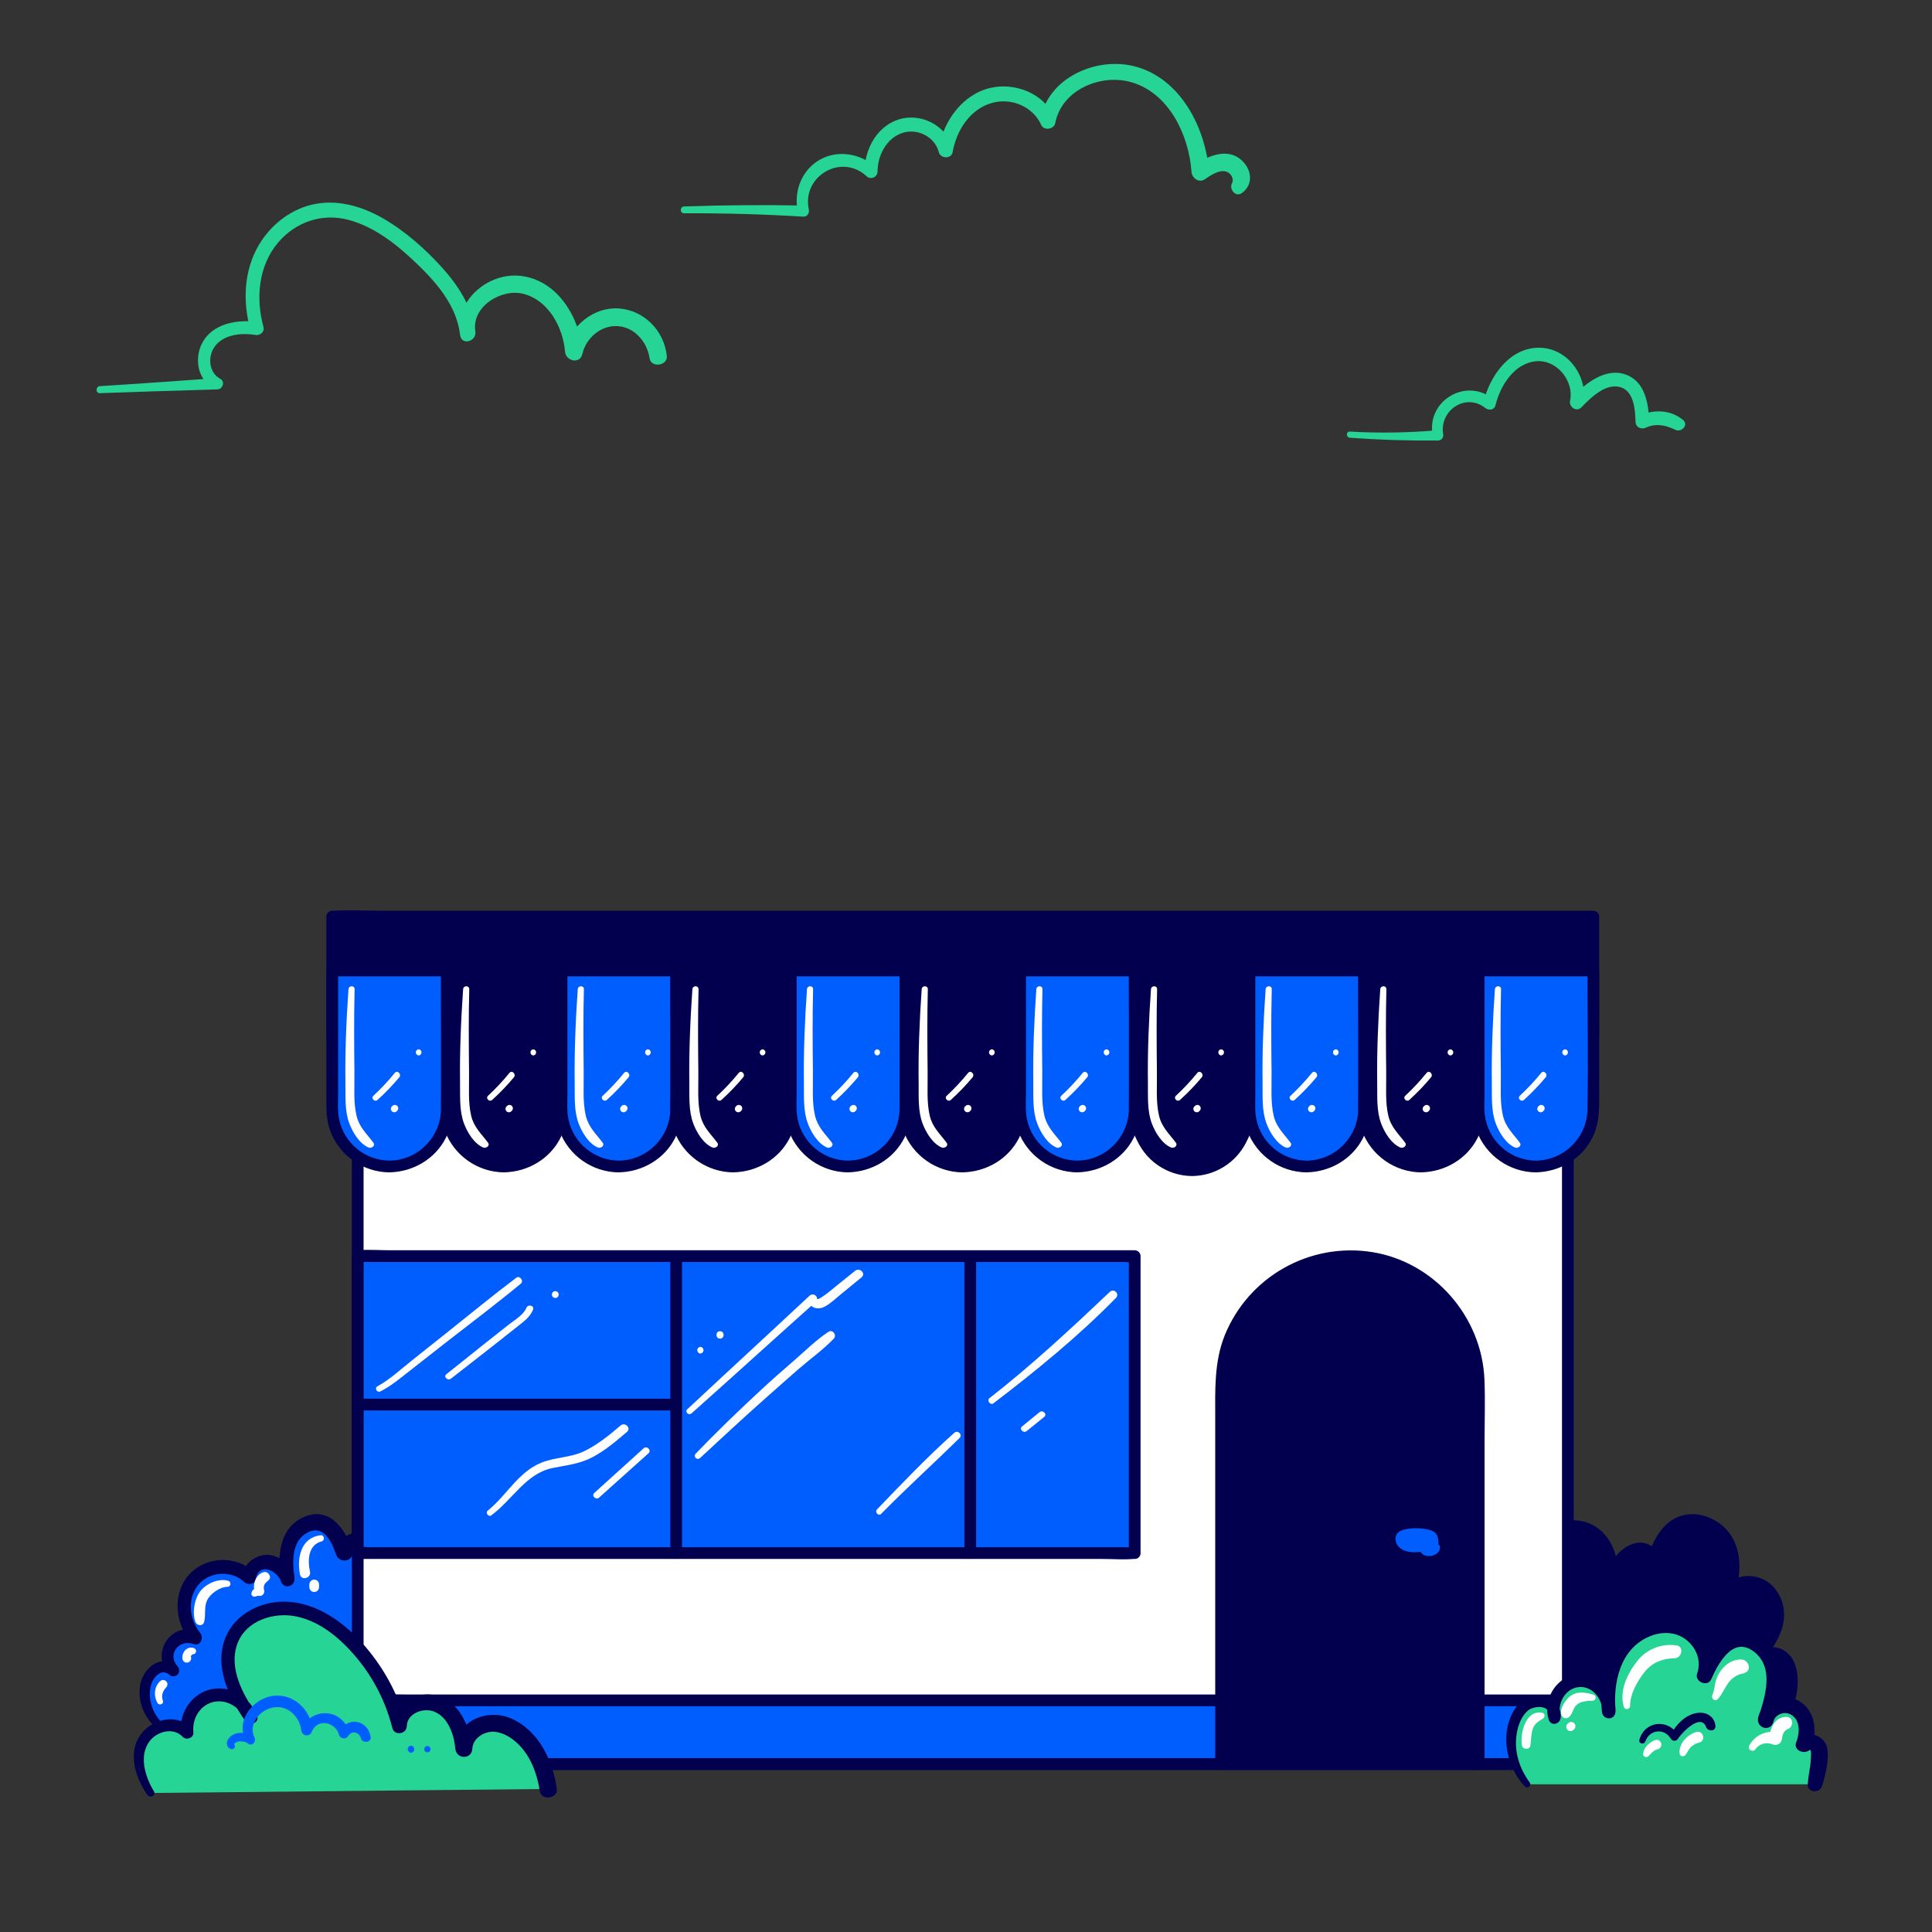<?xml version="1.0" encoding="UTF-8"?> <svg xmlns="http://www.w3.org/2000/svg" xmlns:xlink="http://www.w3.org/1999/xlink" id="edOi4LnShab1" viewBox="0 0 1000 1000" shape-rendering="geometricPrecision" text-rendering="geometricPrecision"><rect x="0" y="0" width="1000" height="1000" fill="#333333" stroke="none"/> <style><![CDATA[ #edOi4LnShab2_to {animation: edOi4LnShab2_to__to 3000ms linear infinite normal forwards}@keyframes edOi4LnShab2_to__to { 0% {transform: translate(363.288px,612.614px);animation-timing-function: cubic-bezier(0.39,0.575,0.565,1)} 13.333% {transform: translate(203.288px,334.269px);animation-timing-function: cubic-bezier(0.337,0.335,0.67,0.668)} 66.667% {transform: translate(203.288px,334.269px)} 80% {transform: translate(363.288px,614.269px)} 100% {transform: translate(363.288px,614.269px)}} #edOi4LnShab2 {animation: edOi4LnShab2_c_o 3000ms linear infinite normal forwards}@keyframes edOi4LnShab2_c_o { 0% {opacity: 0} 16.667% {opacity: 1} 66.667% {opacity: 1} 73.333% {opacity: 0} 100% {opacity: 0}} #edOi4LnShab19_to {animation: edOi4LnShab19_to__to 3000ms linear infinite normal forwards}@keyframes edOi4LnShab19_to__to { 0% {transform: translate(671.274px,602.44px)} 20% {transform: translate(671.274px,602.44px);animation-timing-function: cubic-bezier(0.39,0.575,0.565,1)} 33.333% {transform: translate(851.274px,342.44px)} 80% {transform: translate(851.274px,342.44px);animation-timing-function: cubic-bezier(0.47,0,0.745,0.715)} 93.333% {transform: translate(671.274px,602.44px)} 100% {transform: translate(671.274px,602.44px)}} #edOi4LnShab19 {animation: edOi4LnShab19_c_o 3000ms linear infinite normal forwards}@keyframes edOi4LnShab19_c_o { 0% {opacity: 0} 20% {opacity: 0} 36.667% {opacity: 1} 80% {opacity: 1} 86.667% {opacity: 0} 100% {opacity: 0}} #edOi4LnShab29_to {animation: edOi4LnShab29_to__to 3000ms linear infinite normal forwards}@keyframes edOi4LnShab29_to__to { 0% {transform: translate(513.427px,622.479px)} 10% {transform: translate(513.427px,622.479px);animation-timing-function: cubic-bezier(0.39,0.575,0.565,1)} 23.333% {transform: translate(513.427px,302.479px)} 73.333% {transform: translate(513.427px,302.479px);animation-timing-function: cubic-bezier(0.47,0,0.745,0.715)} 86.667% {transform: translate(513.427px,622.479px)} 100% {transform: translate(513.427px,622.479px)}} #edOi4LnShab29 {animation: edOi4LnShab29_c_o 3000ms linear infinite normal forwards}@keyframes edOi4LnShab29_c_o { 0% {opacity: 0} 10% {opacity: 0} 26.667% {opacity: 1} 73.333% {opacity: 1} 80% {opacity: 0} 100% {opacity: 0}} #edOi4LnShab157_to {animation: edOi4LnShab157_to__to 3000ms linear infinite normal forwards}@keyframes edOi4LnShab157_to__to { 0% {transform: translate(197.576px,154.206px)} 16.667% {transform: translate(237.576px,154.206px)} 33.333% {transform: translate(197.576px,154.206px)} 50% {transform: translate(237.576px,154.206px)} 66.667% {transform: translate(197.576px,154.206px)} 83.333% {transform: translate(237.576px,154.206px)} 100% {transform: translate(197.576px,154.206px)}} #edOi4LnShab158_to {animation: edOi4LnShab158_to__to 3000ms linear infinite normal forwards}@keyframes edOi4LnShab158_to__to { 0% {transform: translate(499.696px,72.621px)} 50% {transform: translate(579.696px,72.621px)} 100% {transform: translate(499.696px,72.621px)}} #edOi4LnShab159_to {animation: edOi4LnShab159_to__to 3000ms linear infinite normal forwards}@keyframes edOi4LnShab159_to__to { 0% {transform: translate(784.702px,204.012px)} 16.667% {transform: translate(744.702px,204.012px)} 33.333% {transform: translate(784.702px,204.012px)} 50% {transform: translate(744.702px,204.012px)} 66.667% {transform: translate(784.702px,204.012px)} 83.333% {transform: translate(744.702px,204.012px)} 100% {transform: translate(784.702px,204.012px)}} ]]></style> <g id="edOi4LnShab2_to" transform="translate(363.288,612.614)"> <g id="edOi4LnShab2" transform="scale(0.95,0.95) translate(-163.558,-322.139)" opacity="0"> <path d="M219.981,215.065c-33.104,7.125-65.914,15.945-98.254,25.951-16.177,5.011-32.252,10.345-48.226,16.003-11.505,4.077-27.117,7.291-34.163,18.326-6.331,9.927-4.9,22.863-2.832,33.849c2.725,15.152,6.427,30.112,11.084,44.786c4.42,13.593,10.035,27.862,18.698,39.357c8.232,10.927,20.776,12.27,33.545,13.308c18.26,1.502,36.632.93,54.763-1.705c4.573-.653,9.147-1.45,13.72-2.391c2.117-.431,4.224-.911,6.331-1.392c2.43-.548,2.685-.48,5.468.245c3.254.843,3.469,1.235,5.253,3.695c5.674,7.84,11.103,15.866,16.66,23.794.353.5,1.323.539,1.46-.196l3.087-16.856c1.049-5.713,1.225-13.19,4.155-18.326c2.529-4.429,8.32-6.409,12.809-8.222c4.106-1.666,8.31-3.097,12.524-4.478c14.926-4.9,31.458-9.173,42.836-20.718c12.907-13.092,14.279-32.144,12.622-49.509-2.114-21.657-6.93-42.965-14.337-63.426-3.273-9.104-7.595-18.169-16.033-23.52s-18.786-6.429-28.498-7.418c-.98-.098-.98,1.43,0,1.528c9.427.98,19.541,1.96,27.724,7.203c9.379,5.978,13.357,16.66,16.748,26.715c6.723,19.943,11.574,41.003,13.093,62.034c1.362,18.924-1.96,38.446-18.297,50.206-13.053,9.398-29.4,12.632-44.276,18.061-6.674,2.43-15.896,4.949-18.953,12.044-2.048,4.734-2.401,10.437-3.332,15.465l-3.44,18.727l1.46-.186-13.955-19.962c-2.617-3.734-5.096-9.183-10.27-9.33-2.852-.078-5.812.98-8.575,1.617-4.227.915-8.474,1.715-12.74,2.401-8.168,1.305-16.398,2.185-24.657,2.636-15.553.863-32.036.872-47.383-2.156-7.959-1.381-14.992-5.992-19.433-12.74-3.922-5.888-7.3-12.12-10.094-18.62-6.243-13.926-10.398-28.684-13.847-43.512-3.067-13.2-7.507-27.881-5.361-41.542c1.176-7.526,4.9-13.867,11.427-17.973s14.641-6.37,21.932-9.006c15.027-5.443,30.174-10.591,45.442-15.445c34.398-10.957,69.247-20.227,104.37-28.469.578-.137.333-.98-.245-.892l-.01.039Z" fill="#005eff"></path> <path d="M219.616,213.744c-33.252,6.174-66.121,15.297-98.461,25.137-16.196,4.932-32.291,10.188-48.284,15.768-12.279,4.282-28.302,7.634-35.79,19.374-6.723,10.545-5.272,24.197-3.087,35.868c2.73,15.161,6.432,30.131,11.084,44.816c4.528,13.916,10.29,28.469,19.169,40.229c8.771,11.613,21.962,13.24,35.584,14.318c18.488,1.431,37.079.773,55.419-1.96c4.587-.686,9.154-1.48,13.72-2.411c2.117-.441,4.224-.912,6.331-1.392c3.616-.833,5.88-.127,7.987,2.803c5.684,7.84,11.113,15.856,16.66,23.785c1.421,2.018,5.292,2.175,5.831-.765l3.077-16.856c.98-5.488,1.108-12.838,3.92-17.767c2.176-3.832,7.537-5.576,11.398-7.144c4.106-1.666,8.31-3.097,12.524-4.479c15.327-5.047,32.183-9.486,43.865-21.344c13.338-13.534,15.004-33.154,13.289-51.156-2.123-21.842-6.966-43.333-14.416-63.975-3.489-9.692-8.114-19.188-17.091-24.882-8.82-5.576-19.541-6.693-29.655-7.722-3.92-.392-3.871,5.703,0,6.095c9.006.912,18.767,1.882,26.568,6.86c8.82,5.655,12.505,15.886,15.68,25.343c6.644,19.757,11.485,40.601,12.985,61.426c1.293,18.052-1.558,36.868-17.15,48.187-12.848,9.32-29.077,12.466-43.728,17.807-7.34,2.665-16.885,5.439-20.364,13.122-2.225,4.9-2.607,10.78-3.577,16.033l-3.469,18.718l5.831-.765L191.5,406.902c-3.166-4.538-6.086-10.428-12.348-10.526-3.087-.049-6.233,1.049-9.222,1.686-4.227.915-8.474,1.712-12.74,2.391-7.954,1.254-15.969,2.088-24.01,2.499-15.318.823-31.586.843-46.697-2.146-7.683-1.519-13.446-5.086-17.885-11.584-3.911-5.892-7.286-12.124-10.084-18.62-6.135-13.72-10.182-28.292-13.573-42.894-2.94-12.74-7.301-26.95-5.351-40.18c2.421-16.405,18.003-20.345,31.497-25.294c15.027-5.508,30.151-10.734,45.374-15.68c34.369-11.133,69.247-20.08,104.145-29.322c2.312-.607,1.313-3.92-.98-3.537l-.01.049Z" fill="#02004e"></path> <path d="M211.5,264.027c-8.869-4.9-20.256.696-26.46,8.673-6.203,7.978-9.192,17.993-14.543,26.578-6.262,10.035-16.14,18.11-27.675,20.727-6.125,1.392-12.632,1.274-18.404,3.753-11.623,4.989-16.611,21.217-9.8,31.899c2.809,4.098,6.564,7.46,10.946,9.8c15.171,8.693,34.173,8.879,50.862,3.626c5.947-1.828,11.628-4.431,16.895-7.742c19.6-12.514,30.253-35.28,35.496-57.908c1.715-7.409,2.94-15.141,1.441-22.589-1.5-7.448-6.292-14.641-13.466-17.169" fill="#02004e"></path> <path d="M212.355,262.559c-9.496-5.086-20.972-.912-27.959,6.566-9.006,9.643-11.711,23.245-20.002,33.32-4.234,5.298-9.656,9.524-15.827,12.338-6.458,2.842-13.387,2.813-20.149,4.351-10.321,2.271-18.169,10.676-19.727,21.129-4.312,26.587,29.214,36.75,49.911,35.28c26.46-1.96,48.775-16.66,61.299-39.915c10.496-19.453,26.225-62.72-2.459-74.48-3.107-1.265-4.508,3.831-1.392,5.056c13.23,5.214,13.181,21.384,10.829,33.066-2.03,10.436-5.403,20.565-10.035,30.135-10.271,20.844-27.666,35.211-50.852,39.141-17.121,2.94-55.125-1.96-51.019-27.176c1.783-10.917,10.084-15.435,20.207-16.944c10.653-1.587,19.708-4.459,27.95-11.681c9.045-7.929,13.455-18.552,18.689-29.057c5.037-10.143,15.68-24.03,28.831-18.219c1.96.863,3.675-1.871,1.705-2.94v.03Z" fill="#02004e"></path> <path d="M213.842,262.617c-2.426-2.015-3.592-5.171-3.058-8.279s2.686-5.695,5.645-6.784c2.019-.764,4.9-.372,5.518,1.676c2.469-1.898,5.809-2.207,8.584-.794c2.637,1.519,3.969,5.184,2.509,7.84c2.509-.617,4.694,2.479,4.097,4.998-.598,2.519-2.94,4.214-5.312,5.263-2.752,1.235-5.725,1.901-8.742,1.96" fill="#02004e"></path> <path d="M215.019,261.419c-2.029-2.259-2.486-5.523-1.156-8.252.666-1.284,4.263-4.9,5.596-2.499.816,1.346,2.565,1.783,3.92.98c3.155-1.96,8.653-.98,6.791,3.802-.706,1.784,1.078,3.852,2.871,3.773c1.634.216,1.611,1.225-.068,3.029-1.091.862-2.325,1.525-3.646,1.96-2.297.671-4.643,1.163-7.017,1.47-3.39.656-2.303,5.468.775,5.703c5.742.431,14.17-2.215,16.552-8.114c1.881-4.675-1.313-10.271-6.596-9.977l2.872,3.773c3.675-9.8-7.958-15.052-15.406-10.299l3.92.98c-3.048-5.4-10.153-3.489-13.514.568-4.057,4.9-3.126,11.525,1.754,15.455.429.428,1.054.596,1.64.439s1.044-.615,1.201-1.201c.157-.585-.011-1.211-.44-1.639l-.049.049Z" fill="#02004e"></path> <path d="M111.151,351.678c-1.846-3.598-5.813-5.582-9.8-4.9-3.993.916-6.707,4.628-6.37,8.712.5,3.92,4.675,7.056,8.536,6.203-2.852.128-4.547,3.92-3.244,6.429c1.304,2.509,4.616,3.557,7.39,2.881c2.744-.835,5.133-2.559,6.791-4.9-.137,2.94,3.342,5.214,6.174,4.381s4.547-3.999,4.332-6.939" fill="#02004e"></path> <path d="M112.989,351.181c-2.823-7.84-13.348-9.8-18.62-3.214-2.597,3.238-2.999,7.718-1.019,11.366c1.98,3.649,5.954,5.754,10.085,5.343l-.804-5.88c-5.958,1.176-7.752,8.82-3.498,12.897c5.577,5.35,13.259,1.528,17.434-3.43l-5.302-2.196c.549,4.548,3.989,8.115,8.82,7.566c5.125-.568,7.84-5.37,7.84-10.123.078-4.058-6.252-4.058-6.301,0c.214.997-.122,2.033-.882,2.714-.667,1.647-1.784,1.588-3.362-.157-.294-2.342-3.371-4.517-5.302-2.195-1.254,1.509-2.557,3.087-4.478,3.773-.889.521-1.954.649-2.94.353-2.411-1.284-2.578-2.421-.5-3.391c3.263-.696,2.597-6.311-.804-5.88-5.076.588-7.702-5.547-3.146-8.467c3.626-2.332,7.105.176,9.477,2.852c1.245,1.391,3.842-.069,3.195-1.852l.108-.079Z" fill="#02004e"></path> <path d="M133.485,330.537c2.932,1.236,5.034,3.88,5.576,7.017.333,1.754,3.116,1.029,2.705-.755-.92-3.974-3.807-7.201-7.654-8.555-1.46-.53-2.019,1.734-.627,2.293v0Z" fill="#005eff"></path> <path d="M150.005,325.816c3.028,3.175,4.616,6.781,5.959,10.887.216.677.928,1.061,1.613.872.684-.19,1.097-.886.935-1.577-.775-4.538-3.558-8.703-6.86-11.868-.475-.405-1.181-.377-1.622.064s-.469,1.147-.064,1.622h.039Z" fill="#005eff"></path> <path d="M163.421,319.191c4.792.98,6.801,5.557,8.369,9.693.174.594.673,1.036,1.284,1.136.611.099,1.225-.16,1.578-.669.354-.508.384-1.174.078-1.712-2.087-4.9-4.998-10.447-11.025-10.682-.552.026-1.007.443-1.081.991-.075.548.252,1.071.777,1.243h.02Z" fill="#005eff"></path> <path d="M175.682,307.841c5.459-1.059,7.968,4.802,10.202,8.584c1.078,1.843,3.597.226,2.793-1.636-2.313-5.322-7.144-11.094-13.622-9.251-.599.202-.937.836-.771,1.446.167.611.779.986,1.398.857v0Z" fill="#005eff"></path> <path d="M184.659,292.475c5.77.102,11.149,2.944,14.484,7.654c1.225,1.725,4.087.127,2.881-1.686-3.782-5.81-10.459-9.062-17.365-8.457-.688,0-1.245.557-1.245,1.244c0,.688.557,1.245,1.245,1.245v0Z" fill="#005eff"></path> <path d="M197.358,274.935c2.564.261,5.064.964,7.389,2.078.509.251,1.115.199,1.574-.135s.696-.894.614-1.456c-.081-.562-.467-1.032-1.002-1.222-2.724-1.144-5.625-1.807-8.575-1.959-1.725-.089-1.666,2.479,0,2.655v.039Z" fill="#005eff"></path> <path d="M210.611,262.276c6.86,1.842,12.338,6.791,17.199,11.76c2.342,2.42,5.576-1.098,3.596-3.607-4.941-6.413-12.308-10.504-20.364-11.309-1.813-.206-2.117,2.666-.431,3.116v.04Z" fill="#fff"></path> <path d="M108.836,347.203c4.283,1.196,8.958,2.793,11.643,6.566s4.361,10.613,3.538,15.004c-.588,3.067,4.135,4.38,4.704,1.293.945-6.259-.451-12.648-3.92-17.943-3.499-4.9-9.408-7.017-15.063-8.262-2.166-.48-3.077,2.734-.921,3.342h.019Z" fill="#fff"></path> </g> </g> <g id="edOi4LnShab19_to" transform="translate(671.274,602.44)"> <g id="edOi4LnShab19" transform="translate(-851.274,-344.44)" opacity="0"> <path d="M909.869,278.758c-24.889-6.33-50.129-11.192-75.588-14.563-12.642-1.675-25.313-2.842-38.034-3.596-11.152-.667-22.863-2.274-32.212,5.125-16.082,12.74-23.177,34.692-27.029,54.018-3.92,19.855-7.369,43.541,9.428,58.623c8.957,8.056,20.58,12.672,31.507,17.366c12.975,5.566,26.169,10.597,39.582,15.092l-2.489-4.361c-1.785,6.173-2.97,12.504-3.538,18.904c0,1.95,1.578,3.533,3.528,3.538c3.999-.392,6.86-2.156,9.8-4.9c4.146-3.92,7.654-6.615,13.554-7.007c11.289-.755,23.314,2.509,34.437,4.165s22.324,3.92,33.545,4.606c9.702.598,19.365-.98,27.176-7.115c7.595-5.948,12.465-14.563,16.748-23.03c5.081-10.044,9.463-20.427,13.112-31.076c6.429-18.786,8.546-38.22-1.96-55.938-10.074-16.729-28.194-28.126-47.873-28.557-4.155-.088-4.145,6.331,0,6.448c16.327.451,31.507,9.712,40.366,23.305c10.908,16.718,8.507,34.77,2.362,52.841-3.318,9.782-7.293,19.33-11.897,28.577-3.851,7.742-8.065,15.896-14.847,21.491-7.781,6.429-17.924,6.625-27.44,5.596-10.78-1.146-21.433-3.048-32.115-4.616-10.25-1.509-21.187-4.282-31.605-3.675-4.261.114-8.425,1.304-12.103,3.46-3.596,2.264-6.86,7.948-11.24,8.369l3.538,3.538c.561-5.767,1.674-11.468,3.322-17.023.481-1.886-.614-3.815-2.48-4.371-10.701-3.613-21.279-7.572-31.732-11.877-9.604-3.92-19.512-7.938-28.42-13.318-8.565-5.155-15.131-12.143-17.317-22.148-2.185-10.006-.46-20.463,1.206-30.302c3.165-18.679,8.487-38.72,22.158-52.636c8.663-8.82,19.649-7.213,30.997-6.615s22.844,1.5,34.231,2.568c26.394,2.497,52.607,6.627,78.489,12.367c2.116.471,3.028-2.724.901-3.263l-.068-.01Z" fill="#02004e"></path> <path d="M849.94,394.511c8.624-3.489,16.464-10.417,24.01-15.797.991-.572,1.561-1.667,1.46-2.807s-.855-2.118-1.932-2.506c-1.076-.388-2.28-.116-3.086.697-7.154,5.596-16.062,10.907-21.932,17.875-.853.98-.069,3.165,1.48,2.538v0Z" fill="#005eff"></path> <path d="M871.335,313.283c.167.813,1.451.833,1.96.176.422-.728.562-1.586.392-2.411l-.833-9.584c-.025-1.277-.361-2.528-.98-3.646-.891-1.142-2.146-1.945-3.557-2.273-5.292-1.657-10.996-.98-16.405.176-16.77,3.622-32.325,11.499-45.169,22.873-.711.532-1.275,1.237-1.636,2.049-.49,1.372.176,2.871.823,4.184l4.234,8.556c.339.905.948,1.685,1.744,2.234.407.242.9.293,1.348.138s.804-.499.975-.942c0,0,14.033-12.965,21.246-13.974" fill="#02004e"></path> <path d="M869.938,314.092c1.647,2.714,5.008,1.646,5.88-1.196s-.157-6.693-.353-9.516c-.166-2.391-.117-5.056-1.528-7.105-3.068-4.459-10.575-4.753-15.377-4.361-6.849.7-13.579,2.284-20.021,4.714-11.976,4.283-25.48,10.957-34.3,20.423-4.253,4.587-.559,9.663,1.744,14.338c1.813,3.665,4.802,9.859,9.742,6.164c6.409-4.802,12.093-12.338,20.501-13.887c3.705-.676,2.156-6.389-1.558-5.664-6.713,1.303-12.74,6.556-17.856,10.78-1.499,1.235-2.94,2.94-4.596,3.989-1.656,1.048.549,0,.382-.833-.303-1.421-1.479-2.94-2.126-4.273s-1.96-2.94-2.117-4.283c-.392-2.803,1.098-3.469,2.881-4.9c9.224-7.624,19.785-13.466,31.145-17.228c5.693-1.892,11.818-3.636,17.855-3.861c4.067-.157,8.242-.177,10.173,4.116c1.411,3.155-.726,8.212,2.097,10.662-1.333-1.156-3.558.314-2.548,1.96l-.02-.039Z" fill="#02004e"></path> <path d="M822.728,304.723c.078-4.479-2.107-8.585-2.382-12.995-.274-4.41,5.057-7.644,8.311-10.27c3.106-2.509-1.284-6.772-4.361-4.361s-10.565,6.919-10.878,11.456c-.167,2.411,1.509,5.292,2.303,7.497c1.156,3.224,2.028,6.635,3.92,9.516.391.627,1.148.924,1.861.729.714-.194,1.216-.833,1.236-1.572h-.01Z" fill="#02004e"></path> <path d="M824.12,350.745c11.898-12.966,26.166-23.256,42.699-29.4l-3.136-5.39-1.352,1.695c-2.47,3.107,1.675,7.536,4.459,4.469l1.45-1.607c1.96-2.137.078-6.723-3.136-5.39-17.311,7.046-32.379,18.669-43.59,33.623-1.127,1.519,1.342,3.381,2.606,2.009v-.009Z" fill="#005eff"></path> <path d="M831.457,369.129c4.804-5.827,10.15-11.185,15.965-16.003c6.291-5.273,14.151-11.368,22.54-12.27c1.16-.035,2.2-.729,2.677-1.788s.309-2.297-.434-3.191c-.742-.893-1.929-1.284-3.057-1.009-8.82,1.235-16.317,6.929-22.951,12.485-6.693,5.729-12.481,12.436-17.17,19.894-.98,1.461,1.313,3.264,2.43,1.882v0Z" fill="#005eff"></path> <path d="M839.605,382.397c4.538-4.643,9.488-8.864,14.788-12.613c4.9-3.42,10.868-8.624,16.895-9.408l-2.577-4.439-.686,1.323c-.659,1.182-.353,2.669.719,3.496c1.072.826,2.587.744,3.564-.194l1.087-.98c1.725-1.627.52-5.409-2.107-5.086-7.291.921-13.141,6.125-18.806,10.437-5.88,4.449-11.417,9.349-15.317,15.68-.374.674-.2,1.52.411,1.99.61.471,1.472.425,2.029-.108v-.098Z" fill="#005eff"></path> <path d="M835.582,376.197c-3.802-8.879-7.781-17.699-11.388-26.656-1.509-3.743-4.037-8.085-4.704-12.044-1.038-1.401-.872-2.754.481-4.057l1.372-.98c1.77-1.363,3.659-2.564,5.644-3.587c6.95-4.051,14.474-7.024,22.315-8.82c4.024-.925,8.118-1.515,12.24-1.764c1.901-.118,4.224-.715,5.537.627.931.98.98,5.096,1.245,6.458c3.274,17.895,5.616,35.948,7.017,54.087.186,2.381.803,4.498-.441,6.585-1.127,1.911-2.94,2.499-4.9,3.401-4.019,2.009-8.369,3.274-12.838,3.734-8.507.558-16.523-4.175-17.954-12.946-.49-2.999-5.41-2.284-5.292.715.657,16.386,19.169,20.825,32.242,16.856c5.88-1.774,14.994-4.478,15.994-11.505.568-3.989-.304-8.399-.637-12.397-.458-5.305-.993-10.604-1.608-15.896-1.117-9.63-2.486-19.227-4.106-28.792-1.107-6.546-.578-17.415-9.271-17.826-16.807-.774-35.133,5.38-48.735,15.053-3.087,2.195-6.595,4.459-6.184,8.712.422,4.439,3.626,9.447,5.488,13.406c4.631,10.079,9.888,19.859,15.739,29.283c1.117,1.773,3.528.225,2.744-1.608v-.039Z" fill="#02004e"></path> </g> </g> <g id="edOi4LnShab29_to" transform="translate(513.427,622.479)"> <g id="edOi4LnShab29" transform="translate(-513.427,-302.479)" opacity="0"> <path d="M586.134,185.419c-36.977-6.177-74.38-9.454-111.867-9.8-16.719-.128-33.79-.363-50.372,2.116-14.112,2.107-28.342,7.292-37.828,18.444-10.182,11.976-14.435,27.979-17.924,42.973-3.987,17.215-6.284,34.778-6.86,52.44-.675,17.991.537,36.004,3.616,53.743c2.362,13.23,7.566,27.107,20.737,32.879c7.84,3.43,16.523,3.783,24.911,4.439l31.537,2.46l15.258,1.206c2.793.215,6.762-.373,8.242,2.567.98,1.96,1.147,4.655,1.656,6.743c2.509,10.368,5.021,20.736,7.537,31.105.695,2.881,5.409,3.822,6.732.882c3.175-7.069,6.337-14.132,9.487-21.188c2.636-5.929,4.9-14.974,10.064-19.345c5.165-4.371,15.318-4.322,21.688-5.067c7.791-.911,15.621-1.46,23.461-1.695c24.804-.735,52.616,4.057,75.352-8.497c21.276-11.76,28.832-35.897,33.036-58.28c5.615-29.851,10.182-60.319,11.074-90.709.196-6.762.313-14.004-3.185-20.061-3.038-5.252-8.232-8.526-13.808-10.574-6.498-2.371-13.515-2.94-20.335-3.861l-25.892-3.41c-4.038-.53-5.047,6.595-.98,7.173c13.367,1.96,27.293,2.94,40.425,6.145c5.321,1.303,11.025,3.43,13.916,8.428c3.489,6.007,2.254,14.367,1.96,20.991-1.254,29.028-5.478,58.242-11.015,86.75-4.361,22.481-12.632,46.06-36.113,54.459-11.3,4.047-23.52,4.508-35.398,4.488-13.151,0-26.254-.48-39.396.421-7.84.543-15.637,1.385-23.392,2.529-6.302.921-12.887,1.793-17.474,6.674-4.586,4.88-6.742,12.044-9.506,18.032-3.449,7.631-6.893,15.268-10.329,22.912l6.733.882-6.204-25.617c-1.372-5.674-1.734-15.376-7.634-18.503-2.862-1.519-6.615-1.391-9.751-1.636l-13.377-1.039-26.764-2.078c-15.121-1.176-33.114-.235-41.16-15.68-3.136-6.036-4.508-12.916-5.576-19.6-1.386-8.859-2.299-17.787-2.734-26.744-.92-17.625-.07-35.298,2.538-52.753c2.362-15.964,5.596-32.879,12.358-47.618c6.487-14.122,17.463-23.207,32.438-27.244c14.974-4.038,31.193-3.969,46.697-4.234c40.885-.736,81.764,1.834,122.235,7.683c2.783.402,4.028-3.832,1.186-4.302v-.029Z" fill="#02004e"></path> <path d="M538.095,236.379c-3.42-6.027-10.192-9.692-17.082-10.437-6.889-.744-13.847,1.167-20.06,4.205-6.39,3.126-12.329,7.653-15.729,13.906-1.676,3.087-2.705,6.527-4.724,9.398-5.135,7.33-15.004,9.104-22.922,13.259-15.945,8.379-24.216,29.018-18.473,46.06c5.743,17.043,24.814,28.499,42.571,25.48c14.436-2.41,27.058-12.985,41.699-12.916c6.596,0,12.985,2.274,19.541,3.077c10.134,1.245,20.904-1.205,28.763-7.712c7.86-6.508,12.358-17.268,10.31-27.274-1.617-7.84-6.86-14.504-9.183-22.177-2.665-8.82-1.705-19.336-7.977-26.088-5.439-5.88-14.288-6.585-22.256-6.948" fill="#fff"></path> <path d="M539.89,235.4c-7.419-13.043-23.677-14.631-36.593-9.564-6.733,2.646-13.201,6.605-17.826,12.24-4.842,5.88-5.88,13.867-12.74,18.081-5.88,3.616-12.799,5.017-18.748,8.496-5.544,3.339-10.208,7.956-13.602,13.466-6.948,11.015-8.997,25.401-4.165,37.632c4.714,11.926,15.092,21.011,27.234,24.901c14.984,4.812,27.734-1.029,41.483-6.566c8.027-3.234,15.749-5.262,24.422-3.684c8.203,1.489,15.856,3.773,24.284,2.753c14.397-1.744,27.44-10.574,32.037-24.735c2.626-8.163,1.489-16.278-2.029-23.941-1.96-4.283-4.596-8.281-6.292-12.681-1.43-3.734-2.048-7.703-2.861-11.604-1.539-7.34-3.636-15.033-10.045-19.6-6.409-4.566-14.396-5.047-21.874-5.331-4.028-.147-3.988,6.008,0,6.233c5.802.343,12.446.617,17.405,4.047c6.213,4.283,6.468,11.868,7.301,18.62.621,5.292,2.028,10.461,4.175,15.337c2.803,6.351,6.654,12.613,6.282,19.806-.667,12.975-11.643,22.295-23.824,24.402-6.988,1.206-13.603-.196-20.472-1.391-6.87-1.196-13.505-1.431-20.316.46-12.005,3.332-22.736,11.584-35.456,12.25-11.133.588-22.276-4.665-29.341-13.22-7.684-9.29-9.144-21.834-5.028-33.016c4.234-11.496,13.034-17.836,23.922-22.472c5.655-2.41,11.437-5.027,15.298-10.015c4.214-5.449,5.37-12.152,10.564-17.052c10.908-10.29,33.252-16.582,43.208-1.764c1.48,2.215,4.949.255,3.597-2.107v.019Z" fill="#02004e"></path> <path d="M516.349,263.437c-7.555-.852-15.137,1.358-21.051,6.137-5.913,4.779-9.665,11.728-10.417,19.294-.21,1.745-.133,3.513.225,5.233.597,2.198,1.667,4.238,3.136,5.978c5.466,6.92,14.088,10.568,22.86,9.67c8.772-.897,16.477-6.216,20.427-14.099c1.969-4.198,3.107-8.737,3.352-13.367.372-3.041.102-6.126-.794-9.056-2.318-5.967-8.44-9.552-14.779-8.653" fill="#005eff"></path> <path d="M516.809,261.772c-15.258-2.274-29.988,6.713-34.035,21.863-1.803,6.762-1.147,13.123,3.302,18.62c4.644,5.645,11.229,9.35,18.464,10.388c14.308,2.078,27.802-7.291,31.761-20.991c1.96-6.86,3.038-15.896-.891-22.227-3.472-5.417-9.731-8.378-16.121-7.624-3.519.421-3.597,5.978,0,5.596c14.18-1.5,14.151,14.808,10.642,24.294-3.822,10.368-14.984,16.934-25.891,14.7-4.921-1.007-9.388-3.57-12.74-7.311-4.136-4.674-4.057-10.3-2.019-15.964c4.116-11.446,15.121-18.159,27.077-17.924c1.902,0,2.431-3.107.461-3.401l-.01-.019Z" fill="#005eff"></path> <path d="M509.607,266.895c-11.192.628-20.547,8.738-22.756,19.728-.637,2.881,3.822,4.116,4.44,1.225c1.956-9.249,9.404-16.338,18.737-17.836c1.745-.304,1.362-3.254-.421-3.117v0Z" fill="#fff"></path> <path d="M490.977,297.886h.285c.292.014.583-.05.842-.187.535-.208.959-.631,1.167-1.166.136-.259.2-.55.186-.843l-.079-.578c-.101-.37-.297-.708-.568-.98l-.441-.343c-.336-.197-.718-.302-1.107-.304h-.285c-.293-.01-.584.058-.842.196-.536.199-.958.621-1.157,1.157-.138.259-.206.549-.196.843l.079.588c.1.371.296.709.568.98l.441.343c.334.201.717.306,1.107.303v-.009Z" fill="#fff"></path> <path d="M498.603,305.543c2.871,0,2.871-4.449,0-4.449-2.872,0-2.872,4.449,0,4.449Z" fill="#fff"></path> </g> </g> <path d="M86.187,895.922c-7.763-4.534-12.132-13.211-11.152-22.148.451-3.577,1.96-7.193,4.802-9.349s7.37-2.352,9.888.216c-3.674-3.499-4.284-9.139-1.442-13.341c2.841-4.203,8.303-5.739,12.918-3.633-7.262-8.055-8.076-21.56-1.059-29.792c7.017-8.232,21.335-9.3,28.832-1.47.235-4.733,5.262-8.359,9.976-7.84c4.714.52,8.614,4.449,9.957,8.987-1.098-6.86-1.539-14.298,1.519-20.58s10.682-10.78,17.189-8.281c5.88,2.273,8.516,8.82,10.574,14.778.833-4.361,6.086-6.752,10.428-5.88c4.341.872,7.771,4.234,10.456,7.772c6.86,9.074,10.447,20.286,12.456,31.507c2.352,13.151,2.724,26.93-1.303,39.67-4.028,12.74-12.897,24.353-25.206,29.567-8.693,3.684-18.404,4.008-27.518,6.458-5.567,1.499-10.927,3.792-16.66,4.733s-12.005.304-16.386-3.44" fill="#005eff"></path> <path d="M86.444,895.481c-5.461-3.317-9.272-8.782-10.496-15.053-.608-3.04-.5-6.181.314-9.173c1.539-5.301,7.389-10.662,12.946-6.115.303.261.756.244,1.039-.039.283-.283.3-.736.039-1.039-7.174-7.948.862-19.257,10.702-15.601.882.323,1.332-.853.842-1.441-6.86-8.144-8.046-21.472-.205-29.488c7.046-7.203,19.511-7.527,26.744-.529.431.411,1.382.294,1.48-.392.326-2.32,1.607-4.397,3.535-5.728c1.927-1.331,4.323-1.795,6.608-1.279c4.027.98,6.762,4.419,8.065,8.143.15.466.641.73,1.112.598.472-.131.755-.612.642-1.088-1.401-9.368-1.636-21.305,7.84-26.607c10.516-5.88,16.503,4.626,19.473,13.064.137.473.571.798,1.063.798s.926-.325,1.063-.798c1.696-5.782,8.409-6.155,12.829-3.499c3.733,2.244,6.487,6.106,8.741,9.751c4.244,6.86,6.86,14.583,8.585,22.413c3.616,16.366,4.4,34.702-2.871,50.225-6.694,14.278-18.395,22.657-33.703,25.676-8.075,1.449-16.065,3.343-23.931,5.674-7.938,2.499-16.66,4.332-23.795-1.156-1.244-.98-2.469,1.166-1.234,2.116c12.132,9.32,28.037-.274,40.875-2.685c7.507-1.411,15.21-2.352,22.197-5.645c5.895-2.85,11.07-6.994,15.141-12.122c9.163-11.378,12.672-25.941,12.446-40.337-.225-14.876-3.273-30.978-10.78-43.953-3.341-5.753-8.251-12.74-15.356-13.72-4.9-.735-9.8,1.862-11.182,6.713h2.127c-3.215-9.006-9.467-19.776-20.737-15.121-11.878,4.9-12.133,18.943-10.486,29.743l1.754-.49c-1.686-4.773-5.468-9.163-10.839-9.634-5.293-.474-10.041,3.252-10.839,8.507l1.49-.392c-7.928-7.654-21.501-7.35-29.243.558-8.526,8.722-7.262,23.079.225,31.938l.843-1.43c-4.943-2.029-10.631-.304-13.615,4.128s-2.442,10.351,1.296,14.168l1.078-1.078c-7.468-6.017-14.886,1.96-15.886,9.496-1.215,9.163,3.793,18.091,11.574,22.727.217.088.465.003.583-.199.118-.201.07-.459-.113-.605h.02Z" fill="#005eff"></path> <path d="M87.128,894.266c-5.203-3.365-8.653-8.857-9.428-15.004-.332-2.49-.149-5.022.539-7.438c1.098-3.607,5.243-8.477,9.33-5.047.77.77,1.893,1.071,2.945.789s1.874-1.104,2.156-2.156c.282-1.053-.019-2.175-.789-2.945-5.615-6.37.98-14.259,8.398-11.496c3.528,1.313,5.331-3.4,3.352-5.752-5.949-7.076-6.958-18.865-.177-25.814c6.037-6.174,16.807-6.507,23.001-.499c1.725,1.675,5.547,1.205,5.939-1.568c1.254-8.722,10.927-4.832,13.004,1.156c1.568,4.518,7.693,2.636,7.027-1.96-1.176-8.016-1.656-18.914,6.742-23.295c8.399-4.38,12.535,4.851,14.769,11.359c1.401,4.057,7.213,4.312,8.516,0c1.078-3.597,5.41-2.94,7.899-1.421c3.205,1.911,5.537,5.439,7.448,8.555c4.067,6.625,6.497,14.053,8.134,21.56c3.342,15.357,4.136,32.791-2.597,47.383-6.243,13.524-17.072,21.148-31.487,24-8.071,1.448-16.054,3.346-23.912,5.684-7.076,2.225-14.593,4.116-20.972-.784-4.998-3.832-9.869,4.665-4.9,8.458c13.151,10.123,29.782.323,43.708-2.294c7.84-1.479,15.768-2.548,23.088-6.007c6.167-3.011,11.582-7.364,15.847-12.74c9.8-12.132,13.818-27.509,13.524-42.953-.294-15.445-3.577-32.252-11.495-45.717-3.862-6.586-9.467-13.916-17.474-15.279-6.683-1.127-13.416,2.47-15.288,9.114h8.507c-3.92-10.78-11.898-22.647-25.088-16.993-13.191,5.655-13.877,20.943-11.966,33.222l7.026-1.96c-2.107-5.88-6.86-11.182-13.475-11.593-6.36-.392-12.504,4.077-13.406,10.486l5.939-1.568c-8.957-8.634-24.245-8.369-32.977.578-9.565,9.8-8.163,25.686.255,35.633l3.332-5.655c-13.936-5.135-24.442,11.878-14.543,22.452l4.312-4.312c-8.82-6.938-18.189,1.078-19.473,10.564-1.343,9.957,4.234,19.679,12.828,24.5.893.523,2.04.222,2.563-.671s.222-2.04-.671-2.563l-.01-.009Z" fill="#02004e"></path> <path d="M792.953,814.944c1.313-4.9,2.656-9.8,5.086-14.259c2.431-4.459,6.096-8.389,10.839-10.153c6.576-2.43,14.387-.078,19.238,4.978c4.851,5.057,6.928,12.388,6.428,19.375c1.336-4.753,4.369-8.851,8.526-11.515c2.313-1.48,5.126-2.479,7.84-1.852c2.715.627,4.9,3.361,4.303,6.037c2.861-7.331,6.262-15.259,13.249-18.875c9.026-4.665,20.992.578,25.774,9.545c4.783,8.967,3.42,20.217-1.117,29.312c1.911-7.389,12.044-10.486,18.62-6.615s9.183,12.603,7.497,20.041-6.86,13.651-12.887,18.394c4.635-2.224,10.163-4.41,14.7-1.96c4.9,2.588,5.88,9.085,5.537,14.583-.412,6.056-2.087,12.416-6.586,16.483-2.328,1.947-4.982,3.467-7.84,4.489-11.358,4.547-23.608,6.389-35.77,7.654-14.807,1.538-30.037,2.224-44.325-1.96-14.288-4.185-27.616-14.044-32.546-28.087" fill="#02004e"></path> <path d="M794.771,815.442c2.871-9.8,7.565-23.893,20.246-23.226c11.76.617,17.248,12.191,16.739,22.667-.167,3.264,4.557,3.656,5.498.745.85-2.818,2.366-5.389,4.419-7.497c1.588-1.578,11.065-7.644,10.545-.578-.264,3.596,4.665,3.616,5.812.784c4.272-10.623,11.848-22.883,25.048-16.376c12.858,6.331,12.388,22.54,6.978,33.8l6.399,2.705c1.284-3.92,5.351-5.802,9.261-5.606c4.763.245,8.105,4.048,9.487,8.36c3.283,10.26-4.087,19.384-11.564,25.48-3.567,2.891.98,7.614,4.576,5.939c2.999-1.392,7.556-3.646,10.869-1.96c2.842,1.44,3.498,5.194,3.645,8.036.324,6.174-1.166,13.651-6.35,17.561-5.772,4.351-14.191,6.037-21.139,7.507-7.428,1.484-14.939,2.524-22.491,3.116-24.813,2.264-59.104.245-69.237-27.528-1.852-5.076-10.074-2.812-8.134,2.244c10.349,27.029,40.288,35.045,66.64,34.016c15.572-.617,31.997-2.303,46.815-7.35c6.027-2.048,12.26-4.488,16.219-9.721c3.822-5.038,5.302-11.692,5.429-17.925.118-5.654-1.284-12.103-6.096-15.68-6.203-4.566-13.72-1.891-19.982,1.069l4.577,5.938c11.368-9.329,20.198-26.019,9.868-39.494-7.761-10.123-25.078-8.82-29.145,4.067-1.176,3.715,4.694,6.341,6.4,2.695c7.075-15.092,6.36-35.897-10.947-43.502-6.478-2.852-14.102-2.803-20.061,1.264-6.742,4.597-9.937,12.368-12.74,19.698l5.802.794c.421-7.085-6.713-10.427-12.848-8.438-6.732,2.186-11.397,8.526-13.426,15.024l5.498.745c.51-12.995-6.938-26.46-20.943-27.823-15.866-1.548-22.157,14.887-25.254,27.382-.165.956.425,1.881,1.362,2.135s1.913-.246,2.254-1.155l-.029.088Z" fill="#02004e"></path> <rect width="652.729" height="61.828" rx="0" ry="0" transform="translate(171.969 474.402)" fill="#fff"></rect> <path d="M824.697,533.203h-642.802c-2.793,0-6.047-.47-8.82,0-.368.03-.739.03-1.107,0l3.038,3.038v-61.838l-3.038,3.038h642.801c2.803,0,6.057.471,8.82,0c.369-.029.739-.029,1.108,0l-3.028-3.038v61.858c0,3.92,6.066,3.92,6.066,0v-61.838c-.027-1.665-1.373-3.007-3.038-3.028h-626.367c-8.379,0-16.886-.431-25.255,0-.363,0-.735,0-1.107,0-1.663.026-3.007,1.365-3.038,3.028v61.838c.026,1.665,1.372,3.007,3.038,3.028h626.376c8.379,0,16.876.422,25.245,0c.373,0,.745,0,1.108,0c3.91-.019,3.92-6.086,0-6.086Z" fill="#02004e"></path> <rect width="652.729" height="61.828" rx="0" ry="0" transform="translate(171.969 474.402)" fill="#02004e"></rect> <path d="M824.701,534.721h-642.801c-2.646,0-6.223-.647-8.82,0-.369.039-.74.039-1.108,0l1.519,1.519v-61.838l-1.519,1.519h642.802c2.646,0,6.233.647,8.82,0c.368-.039.739-.039,1.107,0l-1.509-1.519v61.858c.063.789.722,1.397,1.514,1.397s1.451-.608,1.514-1.397v-61.838c-.016-.831-.688-1.499-1.519-1.509h-626.367c-8.3,0-16.973-.735-25.254,0-.363,0-.735,0-1.108,0-.833.005-1.508.676-1.519,1.509v61.838c.016.83.688,1.499,1.519,1.509h626.377c8.291,0,16.974.735,25.245,0c.362,0,.745,0,1.107,0c.545,0,1.048-.29,1.32-.762.272-.471.272-1.052,0-1.524-.272-.471-.775-.762-1.32-.762v0Z" fill="#02004e"></path> <rect width="626.367" height="363.247" rx="0" ry="0" transform="translate(185.148 549.836)" fill="#fff"></rect> <rect width="626.367" height="32.987" rx="0" ry="0" transform="translate(185.148 880.094)" fill="#005eff"></rect> <path d="M811.513,911.6h-616.841c-2.45,0-6.076-.686-8.458,0-.355.044-.713.044-1.068,0l1.519,1.519v-33.026l-1.519,1.519h616.841c2.46,0,6.086.686,8.468,0c.351-.044.707-.044,1.058,0l-1.519-1.519v32.987c0,.839.68,1.519,1.519,1.519s1.519-.68,1.519-1.519v-32.987c-.016-.832-.687-1.503-1.519-1.519h-600.877c-8.007,0-16.445-.764-24.422,0-.356.02-.712.02-1.068,0-.831.016-1.499.688-1.509,1.519v32.987c.01.831.678,1.503,1.509,1.519h600.887c7.997,0,16.435.764,24.422,0c.352-.02.705-.02,1.058,0c.735-.119,1.276-.755,1.276-1.5s-.541-1.38-1.276-1.499Z" fill="#005eff"></path> <path d="M765.358,913.078h-133.28v-196.274c0-36.804,29.836-66.64,66.64-66.64v0c36.804,0,66.64,29.836,66.64,66.64v196.274Z" fill="#02004e"></path> <path d="M765.358,910.041h-133.28l3.028,3.038v-94.717c0-33.712-.235-67.444,0-101.156.216-30.38,21.56-57.065,51.646-62.906c33.32-6.468,66.64,15.582,74.059,48.579c2.616,11.544,1.528,24.353,1.528,36.113v174.087c0,3.92,6.067,3.92,6.067,0v-166.522c0-10.78.382-21.697-.059-32.506-1.313-32.399-25.853-60.76-58.006-65.954-32.416-5.198-64.124,12.688-76.44,43.12-5.557,13.955-4.9,28.42-4.9,43.12v178.742c.026,1.667,1.371,3.012,3.038,3.038h133.28c3.949,0,3.959-6.076.039-6.076Z" fill="#02004e"></path> <path d="M811.52,910.044h-616.841c-2.637,0-5.88-.499-8.458,0-.355.035-.713.035-1.068,0l3.038,3.038v-357.7c0-1.421.392-3.498,0-4.9-.024-.211-.024-.425,0-.637l-3.038,3.038h616.841c2.637,0,5.88.51,8.468,0c.352-.034.706-.034,1.058,0l-3.038-3.038v348.263c0,4.714-.412,9.643,0,14.337c0,.216,0,.432,0,.637c0,3.92,6.076,3.92,6.076,0v-348.272c0-4.714.421-9.643,0-14.337c0-.206,0-.432,0-.637-.026-1.667-1.371-3.012-3.038-3.038h-600.877c-8.095,0-16.337-.441-24.422,0-.353,0-.715,0-1.068,0-1.665.026-3.007,1.372-3.028,3.038v348.272c0,4.714-.422,9.643,0,14.337c0,.216,0,.432,0,.637.026,1.663,1.365,3.007,3.028,3.038h600.887c8.095,0,16.327.441,24.422,0c.352,0,.705,0,1.058,0c3.91,0,3.91-6.076,0-6.076Z" fill="#02004e"></path> <path d="M811.516,910.041h-616.841c-2.636,0-5.88-.5-8.458,0-.355.034-.712.034-1.068,0l3.038,3.038v-32.987l-3.038,3.038h616.842c2.636,0,5.88.509,8.467,0c.352-.03.706-.03,1.058,0l-3.038-3.038v32.987c0,3.92,6.076,3.92,6.076,0v-32.987c-.026-1.665-1.372-3.007-3.038-3.028h-600.877c-8.095,0-16.337-.451-24.422,0-.352,0-.715,0-1.068,0-1.663.021-3.007,1.364-3.028,3.028v32.987c.026,1.663,1.365,3.006,3.028,3.038h600.887c8.095,0,16.327.441,24.422,0c.353,0,.706,0,1.058,0c3.911,0,3.911-6.076,0-6.076Z" fill="#02004e"></path> <path d="M184.373,597.856c.975,0,1.764-.79,1.764-1.764s-.789-1.764-1.764-1.764c-.974,0-1.764.79-1.764,1.764s.79,1.764,1.764,1.764Z" fill="#fff"></path> <path d="M201.643,603.76v0c-16.385,0-29.669-13.279-29.674-29.664v-71.815h59.339v71.815c0,16.383-13.282,29.664-29.665,29.664v0Z" fill="#005eff"></path> <path d="M201.643,602.252c-13.352-.097-24.835-9.476-27.597-22.54-.931-4.635-.558-9.643-.558-14.337v-63.092l-1.519,1.519h59.339l-1.519-1.519c0,23.921.441,47.882,0,71.794-.196,15.468-12.679,27.964-28.146,28.175-1.96,0-1.96,3.078,0,3.029c11.743-.082,22.475-6.657,27.881-17.082c3.009-5.978,3.352-12.171,3.352-18.669v-67.247c-.016-.831-.689-1.499-1.519-1.51h-59.388c-.833.006-1.509.677-1.519,1.51v65.258c0,5.88-.187,11.662,1.911,17.307c4.586,12.218,16.231,20.344,29.282,20.433.789-.064,1.397-.723,1.397-1.514c0-.792-.608-1.451-1.397-1.515Z" fill="#005eff"></path> <path d="M201.641,600.737c-12.687-.096-23.58-9.045-26.137-21.472-.892-4.479-.5-9.379-.5-13.926v-63.053l-3.038,3.038h59.339l-3.038-3.038c0,23.922.441,47.883,0,71.795-.179,14.635-11.991,26.46-26.626,26.656-3.92.088-3.92,6.154,0,6.066c12.211-.274,23.579-6.86,29.145-17.885c3.136-6.213,3.557-12.671,3.557-19.433v-67.199c-.026-1.665-1.372-3.007-3.038-3.028h-59.339c-1.663.026-3.006,1.365-3.038,3.028v65.258c0,6.017-.156,11.937,1.96,17.719c4.778,12.872,17.013,21.453,30.743,21.56c3.91,0,3.92-6.086.01-6.086Z" fill="#02004e"></path> <path d="M180.37,512.024c-1.127,16.21-1.804,32.409-1.588,48.657.098,6.86-.421,14.289,2.048,20.845c1.745,4.655,5.175,10.359,9.898,12.417c1.451.637,3.763-.853,2.519-2.509-3.489-4.655-7.301-7.968-8.712-13.936-1.676-7.115-.98-15.258-1.088-22.54-.157-14.318-.265-28.626.098-42.934.059-2.067-3.038-2.028-3.175,0v0Z" fill="#fff"></path> <path d="M195.423,569.308c4.013-3.633,7.768-7.54,11.241-11.692c1.333-1.597-.98-3.92-2.303-2.293-3.417,4.2-7.124,8.156-11.094,11.838-1.44,1.333.696,3.45,2.147,2.147h.009Z" fill="#fff"></path> <path d="M216.687,546.302c.831-.065,1.473-.759,1.473-1.592c0-.834-.642-1.528-1.473-1.593-.831.065-1.472.759-1.472,1.593c0,.833.641,1.527,1.472,1.592v0Z" fill="#fff"></path> <path d="M205.325,575.205l.284-.294c.173-.151.299-.348.363-.568.209-.427.209-.926,0-1.353-.064-.22-.19-.417-.363-.568l-.353-.284c-.272-.154-.579-.235-.891-.236l-.471.059c-.297.083-.567.242-.784.461l-.284.284c-.172.151-.298.348-.363.568-.115.206-.17.441-.156.677-.013.238.041.476.156.686.07.217.195.413.363.568l.353.274c.271.156.579.237.892.236l.47-.059c.295-.083.564-.238.784-.451v0Z" fill="#fff"></path> <path d="M260.979,603.76v0c-16.385,0-29.669-13.279-29.674-29.664v-71.815h59.339v71.815c0,16.383-13.282,29.664-29.665,29.664v0Z" fill="#02004e"></path> <path d="M260.978,602.252c-13.351-.097-24.834-9.476-27.596-22.54-.931-4.635-.559-9.643-.559-14.337v-63.092l-1.519,1.519h59.339l-1.519-1.519c0,23.921.441,47.882,0,71.794-.195,15.468-12.678,27.964-28.146,28.175-1.96,0-1.96,3.078,0,3.029c11.725-.1,22.435-6.673,27.832-17.082c3.009-5.978,3.352-12.171,3.352-18.669v-67.247c-.016-.831-.688-1.499-1.519-1.51h-59.339c-.833.006-1.508.677-1.519,1.51v65.258c0,5.88-.176,11.662,1.911,17.307c4.587,12.218,16.232,20.344,29.282,20.433.789-.064,1.397-.723,1.397-1.514c0-.792-.608-1.451-1.397-1.515Z" fill="#02004e"></path> <path d="M260.981,600.737c-12.687-.096-23.581-9.045-26.137-21.472-.892-4.479-.5-9.379-.5-13.926v-63.053l-3.038,3.038h59.339l-3.038-3.038c0,23.922.441,47.883,0,71.795-.179,14.635-11.991,26.46-26.626,26.656-3.92.088-3.92,6.154,0,6.066c12.21-.274,23.578-6.86,29.145-17.885c3.136-6.213,3.557-12.671,3.557-19.433v-67.199c-.026-1.665-1.373-3.007-3.038-3.028h-59.339c-1.663.026-3.006,1.365-3.038,3.028v65.258c0,6.017-.157,11.937,1.96,17.719c4.777,12.872,17.013,21.453,30.743,21.56c3.91,0,3.92-6.086.01-6.086Z" fill="#02004e"></path> <path d="M239.706,512.024c-1.127,16.21-1.804,32.409-1.588,48.657.098,6.86-.421,14.289,2.048,20.845c1.745,4.655,5.175,10.359,9.898,12.417c1.451.637,3.763-.853,2.519-2.509-3.489-4.655-7.301-7.968-8.712-13.936-1.676-7.115-.98-15.258-1.088-22.54-.157-14.318-.265-28.626.098-42.934.059-2.067-3.038-2.028-3.175,0v0Z" fill="#fff"></path> <path d="M254.757,569.308c4.013-3.633,7.768-7.54,11.241-11.692c1.333-1.597-.98-3.92-2.303-2.293-3.414,4.2-7.118,8.155-11.084,11.838-1.44,1.333.696,3.45,2.146,2.147v0Z" fill="#fff"></path> <path d="M276.027,546.302c.831-.065,1.472-.759,1.472-1.592c0-.834-.641-1.528-1.472-1.593-.831.065-1.472.759-1.472,1.593c0,.833.641,1.527,1.472,1.592v0Z" fill="#fff"></path> <path d="M264.665,575.205l.284-.294c.173-.151.298-.348.363-.568.208-.427.208-.926,0-1.353-.065-.22-.19-.417-.363-.568l-.353-.284c-.272-.154-.579-.235-.891-.236l-.471.059c-.297.083-.567.242-.784.461l-.284.284c-.173.151-.298.348-.363.568-.116.206-.17.441-.156.677-.013.238.041.476.156.686.07.217.195.413.363.568l.353.274c.271.156.579.237.892.236l.47-.059c.295-.083.564-.238.784-.451v0Z" fill="#fff"></path> <path d="M320.323,603.76v0c-16.385,0-29.669-13.279-29.675-29.664v-71.815h59.339v71.815c0,16.383-13.281,29.664-29.664,29.664v0Z" fill="#005eff"></path> <path d="M320.322,602.252c-13.351-.097-24.835-9.476-27.597-22.54-.931-4.635-.558-9.643-.558-14.337v-63.092l-1.519,1.519h59.339l-1.519-1.519c0,23.921.441,47.882,0,71.794-.195,15.468-12.678,27.964-28.146,28.175-1.96,0-1.96,3.078,0,3.029c11.726-.096,22.438-6.67,27.832-17.082c3.009-5.978,3.352-12.171,3.352-18.669v-67.247c-.016-.831-.689-1.499-1.519-1.51h-59.339c-.833.006-1.509.677-1.519,1.51v65.258c0,5.88-.177,11.662,1.911,17.307c4.587,12.218,16.231,20.344,29.282,20.433.789-.064,1.397-.723,1.397-1.514c0-.792-.608-1.451-1.397-1.515Z" fill="#005eff"></path> <path d="M320.317,600.737c-12.679-.105-23.563-9.053-26.117-21.472-.892-4.479-.5-9.379-.5-13.926v-63.053l-3.038,3.038h59.339l-3.028-3.038c0,23.922.431,47.883,0,71.795-.185,14.637-12,26.46-26.637,26.656-3.92.088-3.92,6.154,0,6.066c12.211-.274,23.579-6.86,29.145-17.885c3.136-6.213,3.558-12.671,3.558-19.433v-67.199c-.027-1.665-1.373-3.007-3.038-3.028h-59.359c-1.663.026-3.006,1.365-3.038,3.028v65.258c0,6.017-.157,11.937,1.96,17.719c4.777,12.872,17.013,21.453,30.743,21.56c3.91,0,3.92-6.086.01-6.086Z" fill="#02004e"></path> <path d="M299.045,512.024c-1.127,16.21-1.803,32.409-1.587,48.657.098,6.86-.422,14.289,2.048,20.845c1.744,4.655,5.174,10.359,9.898,12.417c1.45.637,3.763-.853,2.519-2.509-3.489-4.655-7.301-7.968-8.713-13.936-1.675-7.115-.98-15.258-1.087-22.54-.157-14.318-.265-28.626.098-42.934.058-2.067-3.038-2.028-3.176,0Z" fill="#fff"></path> <path d="M314.101,569.308c4.012-3.633,7.768-7.54,11.241-11.692c1.332-1.597-.98-3.92-2.303-2.293-3.415,4.2-7.118,8.155-11.084,11.838-1.441,1.333.696,3.45,2.146,2.147Z" fill="#fff"></path> <path d="M335.363,546.302c.831-.065,1.472-.759,1.472-1.592c0-.834-.641-1.528-1.472-1.593-.831.065-1.472.759-1.472,1.593c0,.833.641,1.527,1.472,1.592v0Z" fill="#fff"></path> <path d="M324.005,575.205l.284-.294c.172-.151.298-.348.363-.568.208-.427.208-.926,0-1.353-.065-.22-.191-.417-.363-.568l-.353-.284c-.272-.154-.579-.235-.892-.236l-.47.059c-.297.083-.567.242-.784.461l-.284.284c-.173.151-.298.348-.363.568-.116.206-.17.441-.157.677-.012.238.042.476.157.686.07.217.195.413.363.568l.353.274c.271.156.579.237.891.236l.471-.059c.294-.083.564-.238.784-.451v0Z" fill="#fff"></path> <path d="M379.659,603.76v0c-16.385,0-29.669-13.279-29.675-29.664v-71.815h59.339v71.815c0,16.383-13.281,29.664-29.664,29.664v0Z" fill="#02004e"></path> <path d="M379.658,602.252c-13.352-.097-24.835-9.476-27.597-22.54-.98-4.635-.558-9.643-.558-14.337v-63.092l-1.519,1.519h59.339l-1.519-1.519c0,23.921.441,47.882,0,71.794-.195,15.468-12.679,27.964-28.146,28.175-1.96,0-1.96,3.078,0,3.029c11.726-.096,22.438-6.67,27.832-17.082c3.009-5.978,3.352-12.171,3.352-18.669v-67.247c-.016-.831-.689-1.499-1.519-1.51h-59.339c-.831.011-1.504.679-1.519,1.51v65.258c0,5.88-.177,11.662,1.911,17.307c4.586,12.218,16.231,20.344,29.282,20.433.789-.064,1.397-.723,1.397-1.514c0-.792-.608-1.451-1.397-1.515Z" fill="#02004e"></path> <path d="M379.659,600.737c-12.687-.096-23.58-9.045-26.137-21.472-.892-4.479-.5-9.379-.5-13.926v-63.053l-3.038,3.038h59.339l-3.028-3.038c0,23.922.431,47.883,0,71.795-.184,14.637-11.999,26.46-26.636,26.656-3.92.088-3.92,6.154,0,6.066c12.211-.274,23.579-6.86,29.145-17.885c3.136-6.213,3.557-12.671,3.557-19.433v-67.199c-.026-1.665-1.372-3.007-3.038-3.028h-59.339c-1.661.026-3.002,1.367-3.028,3.028v65.258c0,6.017-.166,11.937,1.96,17.719c4.777,12.872,17.013,21.453,30.743,21.56c3.9,0,3.91-6.086,0-6.086Z" fill="#02004e"></path> <path d="M358.381,512.024c-1.127,16.21-1.803,32.409-1.587,48.657.098,6.86-.422,14.289,2.048,20.845c1.744,4.655,5.174,10.359,9.898,12.417c1.45.637,3.763-.853,2.519-2.509-3.489-4.655-7.301-7.968-8.713-13.936-1.675-7.115-.98-15.258-1.087-22.54-.157-14.318-.265-28.626.098-42.934.058-2.067-3.038-2.028-3.176,0Z" fill="#fff"></path> <path d="M373.437,569.308c4.012-3.633,7.768-7.54,11.241-11.692c1.332-1.597-.98-3.92-2.303-2.293-3.415,4.2-7.118,8.155-11.084,11.838-1.441,1.333.696,3.45,2.146,2.147v0Z" fill="#fff"></path> <path d="M394.703,546.302c.831-.065,1.472-.759,1.472-1.592c0-.834-.641-1.528-1.472-1.593-.831.065-1.473.759-1.473,1.593c0,.833.642,1.527,1.473,1.592v0Z" fill="#fff"></path> <path d="M383.384,575.205l.284-.294c.172-.151.298-.348.363-.568.208-.427.208-.926,0-1.353-.065-.22-.191-.417-.363-.568l-.353-.284c-.272-.154-.579-.235-.892-.236l-.47.059c-.297.083-.567.242-.784.461l-.284.284c-.173.151-.299.348-.363.568-.116.206-.17.441-.157.677-.012.238.042.476.157.686.069.217.194.413.363.568l.352.274c.273.154.58.235.892.236l.471-.059c.294-.083.564-.238.784-.451v0Z" fill="#fff"></path> <path d="M438.999,603.76v0c-16.385,0-29.669-13.279-29.675-29.664v-71.815h59.32v71.815c0,16.375-13.27,29.653-29.645,29.664v0Z" fill="#005eff"></path> <path d="M438.998,602.252c-13.352-.097-24.835-9.476-27.597-22.54-.931-4.635-.559-9.643-.559-14.337v-63.092l-1.519,1.519h59.32l-1.519-1.519c0,23.921.441,47.882,0,71.794-.195,15.468-12.678,27.964-28.146,28.175-1.96,0-1.96,3.078,0,3.029c11.734-.088,22.454-6.663,27.852-17.082c3.008-5.978,3.351-12.171,3.351-18.669v-67.247c-.015-.831-.688-1.499-1.519-1.51h-59.339c-.83.011-1.503.679-1.519,1.51v65.258c0,5.88-.176,11.662,1.911,17.307c4.587,12.218,16.232,20.344,29.283,20.433.789-.064,1.397-.723,1.397-1.514c0-.792-.608-1.451-1.397-1.515v0Z" fill="#005eff"></path> <path d="M438.995,600.737c-12.687-.096-23.58-9.045-26.137-21.472-.892-4.479-.5-9.379-.5-13.926v-63.053l-3.038,3.038h59.32l-3.029-3.038c0,23.922.432,47.883,0,71.795-.184,14.637-11.999,26.46-26.636,26.656-3.92.088-3.92,6.154,0,6.066c12.211-.274,23.579-6.86,29.145-17.885c3.136-6.213,3.558-12.671,3.558-19.433v-67.199c-.027-1.665-1.373-3.007-3.038-3.028h-59.32c-1.661.026-3.002,1.367-3.028,3.028v65.258c0,6.017-.166,11.937,1.96,17.719c4.777,12.872,17.013,21.453,30.743,21.56c3.9,0,3.91-6.086,0-6.086Z" fill="#02004e"></path> <path d="M417.683,512.024c-1.127,16.21-1.803,32.409-1.577,48.657.088,6.86-.432,14.289,2.038,20.845c1.744,4.655,5.174,10.359,9.898,12.417c1.45.637,3.763-.853,2.519-2.509-3.489-4.655-7.301-7.968-8.703-13.936-1.685-7.115-.98-15.258-1.097-22.54-.157-14.318-.265-28.626.098-42.934.058-2.067-3.038-2.028-3.176,0Z" fill="#fff"></path> <path d="M432.777,569.308c4.012-3.633,7.768-7.54,11.24-11.692c1.333-1.597-.98-3.92-2.303-2.293-3.414,4.2-7.117,8.155-11.083,11.838-1.441,1.333.695,3.45,2.146,2.147Z" fill="#fff"></path> <path d="M454.043,546.302c.831-.065,1.472-.759,1.472-1.592c0-.834-.641-1.528-1.472-1.593-.831.065-1.473.759-1.473,1.593c0,.833.642,1.527,1.473,1.592v0Z" fill="#fff"></path> <path d="M442.684,575.205l.285-.294c.172-.151.298-.348.362-.568.209-.427.209-.926,0-1.353-.064-.22-.19-.417-.362-.568l-.353-.284c-.272-.156-.579-.237-.892-.236l-.47.059c-.297.083-.567.242-.784.461l-.285.284c-.172.151-.298.348-.362.568-.116.206-.17.441-.157.677-.013.238.042.476.157.686.069.217.194.413.362.568l.353.274c.272.154.58.235.892.236l.47-.059c.295-.083.564-.238.784-.451v0Z" fill="#fff"></path> <path d="M498.335,603.76v0c-7.872.005-15.424-3.117-20.993-8.681-5.569-5.563-8.699-13.112-8.701-20.983v-71.815h59.339v71.815c0,16.375-13.27,29.653-29.645,29.664v0Z" fill="#02004e"></path> <path d="M498.338,602.252c-13.352-.097-24.835-9.476-27.597-22.54-.931-4.635-.559-9.643-.559-14.337v-63.092l-1.538,1.519h59.339l-1.519-1.519c0,23.921.441,47.882,0,71.794-.195,15.468-12.678,27.964-28.146,28.175-1.96,0-1.96,3.078,0,3.029c11.733-.088,22.454-6.663,27.852-17.082c3.018-5.978,3.351-12.171,3.351-18.669v-67.247c-.015-.831-.688-1.499-1.519-1.51h-59.358c-.831.011-1.503.679-1.519,1.51v65.258c0,5.88-.177,11.662,1.911,17.307c4.587,12.218,16.232,20.344,29.282,20.433.79-.059,1.402-.714,1.407-1.505.006-.792-.598-1.455-1.387-1.524v0Z" fill="#02004e"></path> <path d="M498.339,600.737c-12.687-.096-23.581-9.045-26.137-21.472-.892-4.479-.5-9.379-.5-13.926v-63.053l-3.038,3.038h59.339l-3.028-3.038c0,23.922.431,47.883,0,71.795-.185,14.637-12,26.46-26.636,26.656-3.92.088-3.92,6.154,0,6.066c12.21-.274,23.578-6.86,29.145-17.885c3.136-6.213,3.557-12.671,3.557-19.433v-67.199c-.026-1.665-1.373-3.007-3.038-3.028h-59.358c-1.662.026-3.002,1.367-3.029,3.028v65.258c0,6.017-.166,11.937,1.96,17.719c4.777,12.872,17.013,21.453,30.743,21.56c3.92,0,3.93-6.086.02-6.086Z" fill="#02004e"></path> <path d="M477.062,512.024c-1.127,16.21-1.803,32.409-1.577,48.657.088,6.86-.432,14.289,2.038,20.845c1.744,4.655,5.174,10.359,9.898,12.417c1.45.637,3.763-.853,2.519-2.509-3.489-4.655-7.301-7.968-8.703-13.936-1.685-7.115-.98-15.258-1.097-22.54-.157-14.318-.265-28.626.098-42.934.058-2.067-3.038-2.028-3.176,0Z" fill="#fff"></path> <path d="M492.164,569.308c4.012-3.633,7.768-7.54,11.24-11.692c1.333-1.597-.98-3.92-2.303-2.293-3.414,4.2-7.118,8.155-11.084,11.838-1.44,1.333.696,3.45,2.147,2.147v0Z" fill="#fff"></path> <path d="M513.383,546.302c.831-.065,1.472-.759,1.472-1.592c0-.834-.641-1.528-1.472-1.593-.832.065-1.473.759-1.473,1.593c0,.833.641,1.527,1.473,1.592v0Z" fill="#fff"></path> <path d="M502.02,575.205l.285-.294c.172-.151.298-.348.362-.568.209-.427.209-.926,0-1.353-.064-.22-.19-.417-.362-.568l-.353-.284c-.272-.156-.579-.237-.892-.236l-.47.059c-.297.083-.568.242-.784.461l-.285.284c-.172.151-.298.348-.362.568-.116.206-.17.441-.157.677-.013.238.042.476.157.686.069.217.194.413.362.568l.353.274c.272.154.579.235.892.236l.47-.059c.295-.083.564-.238.784-.451Z" fill="#fff"></path> <path d="M557.678,603.76v0c-16.385,0-29.669-13.279-29.674-29.664v-71.815h59.339v71.815c0,16.383-13.281,29.664-29.665,29.664v0Z" fill="#005eff"></path> <path d="M557.674,602.252c-13.352-.097-24.835-9.476-27.597-22.54-.98-4.635-.559-9.643-.559-14.337v-63.092l-1.519,1.519h59.339l-1.519-1.519c0,23.921.441,47.882,0,71.794-.195,15.468-12.678,27.964-28.145,28.175-1.96,0-1.96,3.078,0,3.029c11.726-.096,22.437-6.67,27.832-17.082c3.018-5.978,3.351-12.171,3.351-18.669v-67.247c-.016-.831-.688-1.499-1.519-1.51h-59.339c-.831.011-1.503.679-1.519,1.51v65.258c0,5.88-.176,11.662,1.96,17.307c4.587,12.218,16.232,20.344,29.283,20.433.789-.075,1.387-.745,1.374-1.537-.012-.793-.632-1.442-1.423-1.492v0Z" fill="#005eff"></path> <path d="M557.674,600.737c-12.686-.096-23.58-9.045-26.136-21.472-.892-4.479-.5-9.379-.5-13.926v-63.053L528,505.324h59.339l-3.028-3.038c0,23.922.431,47.883,0,71.795-.185,14.637-12,26.46-26.637,26.656-3.92.088-3.92,6.154,0,6.066c12.211-.274,23.579-6.86,29.146-17.885c3.136-6.213,3.557-12.671,3.557-19.433v-67.199c-.026-1.665-1.373-3.007-3.038-3.028h-59.339c-1.661.026-3.002,1.367-3.028,3.028v65.258c0,6.017-.167,11.937,1.96,17.719c4.777,12.872,17.012,21.453,30.742,21.56c3.901,0,3.911-6.086,0-6.086Z" fill="#02004e"></path> <path d="M536.402,512.024c-1.127,16.21-1.803,32.409-1.578,48.657.089,6.86-.431,14.289,2.039,20.845c1.754,4.655,5.184,10.359,9.898,12.417c1.45.637,3.763-.853,2.518-2.509-3.488-4.655-7.301-7.968-8.702-13.936-1.686-7.115-.98-15.258-1.098-22.54-.156-14.318-.264-28.626.098-42.934.059-2.067-3.038-2.028-3.175,0v0Z" fill="#fff"></path> <path d="M551.455,569.308c4.022-3.632,7.788-7.539,11.27-11.692c1.332-1.597-.98-3.92-2.303-2.293-3.415,4.2-7.118,8.155-11.084,11.838-1.441,1.333.696,3.45,2.146,2.147h-.029Z" fill="#fff"></path> <path d="M572.73,546.302c.831-.065,1.473-.759,1.473-1.592c0-.834-.642-1.528-1.473-1.593-.831.065-1.472.759-1.472,1.593c0,.833.641,1.527,1.472,1.592v0Z" fill="#fff"></path> <path d="M561.36,575.205l.284-.294c.173-.151.299-.348.363-.568.209-.427.209-.926,0-1.353-.064-.22-.19-.417-.363-.568l-.352-.284c-.272-.156-.579-.237-.892-.236l-.471.059c-.296.083-.567.242-.784.461l-.284.284c-.172.151-.298.348-.362.568-.116.206-.171.441-.157.677-.013.238.042.476.157.686.069.217.194.413.362.568l.353.274c.272.154.579.235.892.236l.47-.059c.295-.083.564-.238.784-.451Z" fill="#fff"></path> <path d="M617.018,607.206v0c-16.385,0-29.669-13.28-29.674-29.665v-71.814h59.339v71.814c0,16.383-13.282,29.665-29.665,29.665v0Z" fill="#02004e"></path> <path d="M617.017,605.682c-13.351-.098-24.834-9.477-27.596-22.54-.98-4.625-.559-9.633-.559-14.337v-63.083l-1.519,1.519h59.339l-1.519-1.519c0,23.922.441,47.883,0,71.795-.195,15.466-12.68,27.959-28.146,28.165-1.96,0-1.96,3.087,0,3.038c11.737-.105,22.451-6.699,27.832-17.13c3.019-5.978,3.352-12.172,3.352-18.669v-67.199c-.016-.832-.687-1.503-1.519-1.519h-59.339c-.832.016-1.503.687-1.519,1.519v65.258c0,5.88-.176,11.662,1.911,17.307c4.587,12.218,16.232,20.344,29.282,20.433.839,0,1.519-.68,1.519-1.519s-.68-1.519-1.519-1.519v0Z" fill="#02004e"></path> <path d="M617.014,600.737c-12.686-.096-23.58-9.045-26.136-21.472-.892-4.479-.5-9.379-.5-13.926v-63.053l-3.038,3.038h59.339l-3.028-3.038c0,23.922.431,47.883,0,71.795-.185,14.637-12,26.46-26.637,26.656-3.92.088-3.92,6.154,0,6.066c12.211-.274,23.579-6.86,29.145-17.885c3.136-6.213,3.558-12.671,3.558-19.433v-67.199c-.027-1.665-1.373-3.007-3.038-3.028h-59.339c-1.662.026-3.002,1.367-3.028,3.028v65.258c0,6.017-.167,11.937,1.96,17.719c4.777,12.872,17.012,21.453,30.742,21.56c3.901,0,3.91-6.086,0-6.086Z" fill="#02004e"></path> <path d="M595.738,512.024c-1.127,16.21-1.803,32.409-1.578,48.657.089,6.86-.431,14.289,2.039,20.845c1.754,4.655,5.184,10.359,9.898,12.417c1.45.637,3.763-.853,2.518-2.509-3.479-4.655-7.301-7.968-8.702-13.936-1.686-7.115-.98-15.258-1.098-22.54-.156-14.318-.264-28.626.098-42.934.059-2.067-3.028-2.028-3.175,0v0Z" fill="#fff"></path> <path d="M610.796,569.308c4.013-3.633,7.768-7.54,11.241-11.692c1.333-1.597-.98-3.92-2.303-2.293-3.414,4.2-7.118,8.155-11.084,11.838-1.44,1.333.696,3.45,2.146,2.147v0Z" fill="#fff"></path> <path d="M632.07,546.302c.831-.065,1.472-.759,1.472-1.592c0-.834-.641-1.528-1.472-1.593-.831.065-1.472.759-1.472,1.593c0,.833.641,1.527,1.472,1.592v0Z" fill="#fff"></path> <path d="M620.7,575.205l.284-.294c.173-.151.299-.348.363-.568.209-.427.209-.926,0-1.353-.064-.22-.19-.417-.363-.568l-.352-.284c-.272-.156-.58-.237-.892-.236l-.471.059c-.297.083-.567.242-.784.461l-.284.284c-.172.151-.298.348-.363.568-.115.206-.17.441-.156.677-.013.238.041.476.156.686.07.217.195.413.363.568l.353.274c.272.154.579.235.892.236l.47-.059c.295-.083.564-.238.784-.451v0Z" fill="#fff"></path> <path d="M676.405,603.76v0c-16.385,0-29.669-13.279-29.675-29.664v-71.815h59.339v71.815c0,16.383-13.281,29.664-29.664,29.664v0Z" fill="#005eff"></path> <path d="M676.402,602.252c-13.351-.097-24.834-9.476-27.597-22.54-.931-4.635-.558-9.643-.558-14.337v-63.092l-1.519,1.519h59.339l-1.509-1.519c0,23.921.431,47.882,0,71.794-.206,15.468-12.689,27.959-28.156,28.175-1.96,0-1.96,3.078,0,3.029c11.709-.114,22.397-6.685,27.783-17.082c3.019-5.978,3.352-12.171,3.352-18.669v-67.247c-.016-.831-.688-1.499-1.519-1.51h-59.339c-.831.011-1.503.679-1.519,1.51v65.258c0,5.88-.177,11.662,1.96,17.307c4.587,12.218,16.232,20.344,29.282,20.433.789-.064,1.397-.723,1.397-1.514c0-.792-.608-1.451-1.397-1.515Z" fill="#005eff"></path> <path d="M676.403,600.737c-12.686-.096-23.58-9.045-26.137-21.472-.891-4.479-.499-9.379-.499-13.926v-63.053l-3.038,3.038h59.339l-3.029-3.038c0,23.922.432,47.883,0,71.795-.184,14.637-11.999,26.46-26.636,26.656-3.92.088-3.92,6.154,0,6.066c12.211-.274,23.579-6.86,29.145-17.885c3.136-6.213,3.558-12.671,3.558-19.433v-67.199c-.027-1.665-1.373-3.007-3.038-3.028h-59.388c-1.662.026-3.002,1.367-3.029,3.028v65.258c0,6.017-.166,11.937,1.96,17.719c4.784,12.889,17.044,21.473,30.792,21.56c3.851,0,3.861-6.086,0-6.086Z" fill="#02004e"></path> <path d="M655.078,512.024c-1.127,16.21-1.803,32.409-1.578,48.657.088,6.86-.431,14.289,2.039,20.845c1.754,4.655,5.184,10.359,9.898,12.417c1.45.637,3.763-.853,2.518-2.509-3.479-4.655-7.301-7.968-8.702-13.936-1.686-7.115-.98-15.258-1.098-22.54-.157-14.318-.264-28.626.098-42.934.059-2.067-3.028-2.028-3.175,0v0Z" fill="#fff"></path> <path d="M670.132,569.308c4.013-3.633,7.768-7.54,11.241-11.692c1.333-1.597-.98-3.92-2.303-2.293-3.414,4.2-7.118,8.155-11.084,11.838-1.44,1.333.696,3.45,2.146,2.147v0Z" fill="#fff"></path> <path d="M691.41,546.302c.831-.065,1.472-.759,1.472-1.592c0-.834-.641-1.528-1.472-1.593-.831.065-1.472.759-1.472,1.593c0,.833.641,1.527,1.472,1.592v0Z" fill="#fff"></path> <path d="M680.04,575.205l.284-.294c.173-.151.298-.348.363-.568.208-.427.208-.926,0-1.353-.065-.22-.19-.417-.363-.568l-.353-.284c-.271-.156-.579-.237-.891-.236l-.471.059c-.297.083-.567.242-.784.461l-.284.284c-.173.151-.298.348-.363.568-.116.206-.17.441-.156.677-.013.238.041.476.156.686.07.217.195.413.363.568l.363.274c.267.156.572.237.882.236l.47-.059c.295-.083.564-.238.784-.451v0Z" fill="#fff"></path> <path d="M735.694,603.76v0c-16.385,0-29.669-13.279-29.674-29.664v-71.815h59.339v71.815c0,16.383-13.282,29.664-29.665,29.664v0Z" fill="#02004e"></path> <path d="M735.696,602.252c-13.352-.097-24.835-9.476-27.597-22.54-.98-4.635-.559-9.643-.559-14.337v-63.092l-1.519,1.519h59.339l-1.509-1.519c0,23.921.431,47.882,0,71.794-.205,15.468-12.688,27.959-28.155,28.175-1.96,0-1.96,3.078,0,3.029c11.726-.096,22.437-6.67,27.832-17.082c3.018-5.978,3.351-12.171,3.351-18.669v-67.247c-.016-.831-.688-1.499-1.519-1.51h-59.339c-.829.011-1.498.681-1.509,1.51v65.258c0,5.88-.186,11.662,1.901,17.307c4.589,12.216,16.233,20.341,29.283,20.433.789-.064,1.397-.723,1.397-1.514c0-.792-.608-1.451-1.397-1.515Z" fill="#02004e"></path> <path d="M735.69,600.737c-12.686-.096-23.58-9.045-26.137-21.472-.891-4.479-.499-9.379-.499-13.926v-63.053l-3.038,3.038h59.339l-3.029-3.038c0,23.922.432,47.883,0,71.795-.184,14.637-11.999,26.46-26.636,26.656-3.92.088-3.92,6.154,0,6.066c12.211-.274,23.579-6.86,29.145-17.885c3.136-6.213,3.558-12.671,3.558-19.433v-67.199c-.027-1.665-1.373-3.007-3.038-3.028h-59.339c-1.662.026-3.002,1.367-3.029,3.028v65.258c0,6.017-.166,11.937,1.96,17.719c4.778,12.872,17.013,21.453,30.743,21.56c3.9,0,3.91-6.086,0-6.086Z" fill="#02004e"></path> <path d="M714.418,512.024c-1.127,16.21-1.803,32.409-1.578,48.657.088,6.86-.431,14.289,2.038,20.845c1.755,4.655,5.185,10.359,9.898,12.417c1.451.637,3.764-.853,2.519-2.509-3.479-4.655-7.301-7.968-8.702-13.936-1.686-7.115-.98-15.258-1.098-22.54-.157-14.318-.265-28.626.098-42.934.059-2.067-3.028-2.028-3.175,0v0Z" fill="#fff"></path> <path d="M729.468,569.308c4.012-3.633,7.768-7.54,11.241-11.692c1.333-1.597-.98-3.92-2.303-2.293-3.402,4.198-7.092,8.154-11.045,11.838-1.44,1.333.696,3.45,2.146,2.147h-.039Z" fill="#fff"></path> <path d="M750.746,546.302c.831-.065,1.472-.759,1.472-1.592c0-.834-.641-1.528-1.472-1.593-.831.065-1.473.759-1.473,1.593c0,.833.642,1.527,1.473,1.592v0Z" fill="#fff"></path> <path d="M739.379,575.205l.284-.294c.675-.693.675-1.797,0-2.489l-.353-.284c-.271-.156-.579-.237-.892-.236l-.47.059c-.297.083-.567.242-.784.461l-.284.284c-.173.151-.299.348-.363.568-.111.208-.166.441-.157.677-.008.238.047.474.157.686.069.217.194.413.363.568l.362.274c.271.157.579.238.892.236l.461-.059c.294-.083.564-.238.784-.451v0Z" fill="#fff"></path> <path d="M795.034,603.76v0c-16.385,0-29.669-13.279-29.675-29.664v-71.815h59.339v71.815c0,16.383-13.281,29.664-29.664,29.664v0Z" fill="#005eff"></path> <path d="M795.032,602.252c-13.352-.097-24.835-9.476-27.597-22.54-.931-4.635-.559-9.643-.559-14.337v-63.092l-1.519,1.519h59.339l-1.509-1.519c0,23.921.431,47.882,0,71.794-.206,15.468-12.688,27.959-28.155,28.175-1.96,0-1.96,3.078,0,3.029c11.726-.096,22.437-6.67,27.832-17.082c3.018-5.978,3.351-12.171,3.351-18.669v-67.247c-.016-.831-.688-1.499-1.519-1.51h-59.339c-.829.011-1.498.681-1.509,1.51v65.258c0,5.88-.186,11.662,1.901,17.307c4.589,12.216,16.233,20.341,29.283,20.433.789-.064,1.397-.723,1.397-1.514c0-.792-.608-1.451-1.397-1.515Z" fill="#005eff"></path> <path d="M795.034,600.737c-12.687-.096-23.58-9.045-26.137-21.472-.892-4.479-.5-9.379-.5-13.926v-63.053l-3.038,3.038h59.339l-3.028-3.038c0,23.922.431,47.883,0,71.795-.184,14.637-11.999,26.46-26.636,26.656-3.92.088-3.92,6.154,0,6.066c12.211-.274,23.579-6.86,29.145-17.885c3.136-6.213,3.557-12.671,3.557-19.433v-67.199c-.026-1.665-1.372-3.007-3.038-3.028h-59.339c-1.661.026-3.002,1.367-3.028,3.028v65.258c0,6.017-.166,11.937,1.96,17.719c4.777,12.872,17.013,21.453,30.743,21.56c3.871,0,3.871-6.086,0-6.086Z" fill="#02004e"></path> <path d="M773.754,512.024c-1.127,16.21-1.803,32.409-1.578,48.657.088,6.86-.431,14.289,2.038,20.845c1.755,4.655,5.185,10.359,9.898,12.417c1.461.637,3.764-.853,2.519-2.509-3.479-4.655-7.301-7.968-8.702-13.936-1.686-7.115-.98-15.258-1.098-22.54-.157-14.318-.265-28.626.098-42.934.059-2.067-3.028-2.028-3.175,0v0Z" fill="#fff"></path> <path d="M788.808,569.308c4.012-3.633,7.768-7.54,11.241-11.692c1.333-1.597-.98-3.92-2.303-2.293-3.415,4.2-7.118,8.155-11.084,11.838-1.441,1.333.696,3.45,2.146,2.147v0Z" fill="#fff"></path> <path d="M810.09,546.302c.831-.065,1.472-.759,1.472-1.592c0-.834-.641-1.528-1.472-1.593-.832.065-1.473.759-1.473,1.593c0,.833.641,1.527,1.473,1.592v0Z" fill="#fff"></path> <path d="M798.715,575.205l.284-.294c.675-.693.675-1.797,0-2.489l-.353-.284c-.271-.156-.579-.237-.892-.236l-.47.059c-.297.083-.567.242-.784.461l-.284.284c-.169.154-.294.35-.363.568-.111.208-.166.441-.157.677-.008.238.046.474.157.686.073.216.198.411.363.568l.362.274c.271.157.579.238.892.236l.461-.059c.295-.081.565-.236.784-.451v0Z" fill="#fff"></path> <rect width="402.192" height="153.733" rx="0" ry="0" transform="translate(185.148 650.156)" fill="#005eff"></rect> <path d="M587.342,802.367h-396.038c-1.372,0-4.126-.548-5.419,0-.234.035-.472.035-.706,0l1.519,1.519v-153.732l-1.519,1.509h396.038c1.382,0,4.135.549,5.419,0c.234-.034.472-.034.706,0l-1.519-1.509v153.732c0,.839.68,1.519,1.519,1.519s1.519-.68,1.519-1.519v-153.732c-.011-.835-.685-1.509-1.519-1.519h-385.758c-5.047,0-10.711-.725-15.729,0-.235.014-.47.014-.705,0-.831.016-1.499.688-1.509,1.519v153.732c.015.827.682,1.494,1.509,1.51h385.757c5.018,0,10.78.793,15.68,0c.235-.015.471-.015.706,0c.791-.05,1.411-.699,1.424-1.492.013-.792-.586-1.461-1.375-1.537Z" fill="#005eff"></path> <path d="M587.341,800.864h-396.037c-1.617,0-3.832-.402-5.42,0-.234.024-.471.024-.705,0l3.038,3.038v-153.743l-3.038,3.029h396.037c1.627,0,3.842.401,5.42,0c.234-.025.471-.025.705,0l-3.057-3.029v153.733c0,3.92,6.066,3.92,6.066,0v-153.733c-.021-1.669-1.369-3.017-3.038-3.038h-385.728c-5.175,0-10.565-.431-15.729,0-.226,0-.471,0-.706,0-1.665.027-3.007,1.373-3.028,3.038v153.733c.026,1.661,1.367,3.002,3.028,3.028h385.758c5.184,0,10.564.431,15.68,0c.235,0,.48,0,.705,0c3.959,0,3.969-6.056.049-6.056Z" fill="#02004e"></path> <path d="M499.172,650.159v153.732c0,3.92,6.066,3.92,6.066,0v-153.732c0-3.92-6.066-3.92-6.066,0Z" fill="#02004e"></path> <path d="M346.953,650.159v153.732c0,3.92,6.066,3.92,6.066,0v-153.732c0-3.92-6.066-3.92-6.066,0Z" fill="#02004e"></path> <path d="M186.549,730.053h163.435c3.92,0,3.92-6.076,0-6.076h-163.435c-3.92,0-3.92,6.076,0,6.076Z" fill="#02004e"></path> <path d="M196.897,720.189c5.723-2.881,10.653-7.134,15.68-11.054l19.296-15.092c12.593-9.8,25.412-19.453,37.73-29.645c1.686-1.392-.578-4.381-2.352-3.048-12.132,9.104-23.843,18.796-35.721,28.234l-18.384,14.621c-5.743,4.567-11.31,9.8-17.778,13.348-1.724.98-.205,3.499,1.529,2.626v.01Z" fill="#fff"></path> <path d="M233.34,713.64c8.192-6.4,16.405-12.74,24.568-19.179c3.959-3.116,7.909-6.243,11.848-9.379c2.646-2.107,4.822-4.047,6.135-7.212.872-2.098-2.538-2.999-3.4-.98-1.568,3.733-5.88,6.164-8.967,8.565-3.705,2.94-7.419,5.821-11.104,8.771l-21.383,17.071c-1.637,1.314.676,3.568,2.303,2.303v.04Z" fill="#fff"></path> <path d="M287.42,671.825c.974,0,1.764-.79,1.764-1.764s-.79-1.764-1.764-1.764-1.764.79-1.764,1.764.79,1.764,1.764,1.764Z" fill="#fff"></path> <path d="M254.319,784.318c10.829-7.899,17.865-21.727,31.83-24.5c7.232-1.46,13.936-2.078,20.58-5.606s12.211-8.33,17.807-13.083c2.303-1.96-.98-5.223-3.303-3.302-5.88,4.998-11.946,10.005-18.992,13.367-7.047,3.361-15.2,2.999-22.433,6.046-11.691,4.9-17.806,17.013-27.361,24.687-1.362,1.097.451,3.479,1.881,2.44l-.009-.049Z" fill="#fff"></path> <path d="M310.077,775.157l25.588-22.952c1.734-1.548-.823-4.106-2.548-2.548l-25.48,23.06c-1.656,1.499.794,3.92,2.45,2.44h-.01Z" fill="#fff"></path> <path d="M357.906,731.584c21.56-19.188,42.845-38.583,64.347-57.771l-3.842-1.597c.137,4.664,4.655,6.095,8.438,4.106c3.067-1.607,5.88-4.391,8.555-6.547c3.538-2.861,7.037-5.772,10.555-8.653c2.371-1.96-.98-5.243-3.352-3.352-3.044,2.444-6.089,4.887-9.133,7.331-1.523,1.228-3.032,2.463-4.528,3.704-.617.51-5.968,4.606-6.027,3.411-.024-.901-.576-1.703-1.408-2.048s-1.789-.169-2.443.45c-21.051,19.669-42.278,39.141-63.308,58.8-1.441,1.343.695,3.44,2.146,2.146v.02Z" fill="#fff"></path> <path d="M362.518,700.588c.905-.068,1.605-.822,1.605-1.729c0-.908-.7-1.662-1.605-1.73-.905.068-1.604.822-1.604,1.73c0,.907.699,1.661,1.604,1.729v0Z" fill="#fff"></path> <path d="M372.681,692.861c2.46,0,2.46-3.822,0-3.822s-2.46,3.822,0,3.822Z" fill="#fff"></path> <path d="M362.392,754.634c11.329-10.525,22.678-21.041,34.251-31.291c5.557-4.9,11.094-9.859,16.66-14.7c6.008-5.204,12.74-9.996,18.248-15.739c1.715-1.803-.519-5.018-2.744-3.558-6.292,4.126-11.878,9.702-17.552,14.632-5.88,5.066-11.642,10.162-17.316,15.405-11.574,10.712-22.913,21.639-33.83,33.017-.403.4-.561.986-.415,1.535s.574.979,1.122,1.127c.549.148,1.134-.008,1.537-.408l.039-.02Z" fill="#fff"></path> <path d="M456.172,783.474c13.19-13.387,27.077-25.98,40.474-39.141c1.764-1.735-.873-4.322-2.705-2.705-13.985,12.426-27.009,26.156-39.994,39.631-1.421,1.47.813,3.704,2.244,2.244l-.019-.029Z" fill="#fff"></path> <path d="M514.166,726.379c22.099-16.846,44.002-34.731,63.474-54.596c2.019-2.048-1.068-5.125-3.155-3.145-20.208,19.139-40.396,37.926-62.367,55.076-1.51,1.176.519,3.831,2.048,2.665Z" fill="#fff"></path> <path d="M531.419,740.711l9.065-7.311c1.725-1.401-.735-3.851-2.45-2.45l-9.016,7.37c-1.686,1.381.725,3.753,2.401,2.391Z" fill="#fff"></path> <path d="M743.751,801.157c-.51-1.96.255-4.292-.892-5.978-.785-.963-1.892-1.61-3.116-1.823-3.92-1.029-8.164-.529-12.231,0-.94.032-1.854.316-2.646.824-.85.761-1.225,1.922-.98,3.038.255,1.106.885,2.09,1.784,2.783c2.871,2.381,7.056,2.068,10.78,1.627-.13.985.497,1.911,1.46,2.156.95.184,1.93.127,2.852-.167.791-.129,1.545-.423,2.215-.862.667-.472.971-1.307.764-2.097" fill="#005eff"></path> <path d="M744.531,801.156c-.059-4.39.48-7.742-4.4-9.212-4.106-1.235-11.084-1.382-15.053.372-3.283,1.451-3.538,5.4-1.362,7.978c3.087,3.655,8.418,3.361,12.74,2.871l-1.558-1.558c.411,5.949,10.858,4.449,10.397-.98-.166-1.96-3.243-1.96-3.087,0-.37.746-1.055,1.288-1.866,1.478-.812.19-1.665.007-2.328-.498-.059-.774-.676-1.656-1.558-1.558-1.887.284-3.8.362-5.704.235-.98-.098-8.722-2.087-3.724-5.341.833-.539,2.94-.402,3.92-.49c2.423-.306,4.877-.273,7.291.098c3.479.637,3.92,3.861,4.793,6.86.117.36.474.585.85.535.375-.051.661-.363.678-.741l-.029-.049Z" fill="#005eff"></path> <path d="M77.935,928.043c-5.272-7.702-8.183-17.992-4.116-26.391s17.052-12.044,23.069-4.9c-1.284-8.33,4.645-17.15,12.848-19.11s17.473,3.214,20.1,11.231c-8.82-12.289-15.915-28.626-8.997-42.042c5.479-10.623,18.689-15.68,30.537-14.102c11.848,1.577,22.285,8.653,30.713,17.13c11.903,12.072,20.402,27.077,24.638,43.492-.432-9.182,11.76-14.945,20.148-11.083c8.389,3.861,12.446,13.651,13.201,22.785-.098-7.468,7.615-13.368,15.082-13.25c7.468.118,14.181,4.9,18.904,10.633c5.243,6.409,8.634,15.308,9.663,23.52" fill="#26d496"></path> <path d="M79.586,927.064c-4.322-7.203-7.84-18.052-2.303-25.637c3.92-5.321,12.456-7.624,17.317-2.411c1.784,1.901,5.763.539,5.479-2.273-.706-6.772,3.018-13.779,9.878-15.68c6.86-1.902,14.161,2.322,16.582,8.741l6.203-2.616c-7.085-10.134-14.602-23.971-9.8-36.594c4.518-11.926,18.943-16.366,30.547-13.906c12.808,2.725,23.392,11.995,31.507,21.844c8.603,10.468,14.775,22.716,18.071,35.859c1.068,4.233,7.389,3.234,7.487-.98.157-6.645,8.712-9.732,14.22-7.468c7.281,2.94,10.241,11.995,10.897,19.149.52,5.606,8.526,5.753,8.82,0c.236-4.292,3.92-7.448,7.929-8.428c4.831-1.186,9.8,1.127,13.543,4.077c8.075,6.409,11.946,16.542,13.456,26.46.744,4.9,9.447,3.812,8.771-1.186-1.96-14.631-9.33-30.311-23.599-36.524-12.25-5.341-28.361.98-28.939,15.611h8.82c-1.245-11.535-6.968-25.411-19.806-27.763-10.192-1.882-21.825,5.037-21.776,16.081l7.488-.98c-4.329-15.896-12.393-30.529-23.52-42.679-9.947-10.78-23.197-20.041-38.279-20.717-12.936-.588-26.656,5.978-31.782,18.336-6.154,14.847,1.519,31.125,10.065,43.277c2.038,2.94,7.664,1.244,6.203-2.617-3.586-9.437-13.406-15.807-23.608-13.72-10.202,2.088-16.964,12.387-15.817,22.452l5.547-2.293c-6.919-7.272-18.718-5.233-25.098,1.774-8.595,9.447-4.381,23.52,2.195,32.771c1.421,2.009,4.665.225,3.352-1.96h-.049Z" fill="#02004e"></path> <path d="M790.517,923.538c-7.37-8.441-10.032-20.007-7.095-30.821c1.529-5.399,4.979-10.78,10.398-12.269c5.419-1.49,12.191,3.283,10.907,8.741-2.94-8.202,3.372-18.306,12.015-19.276c8.644-.97,17.042,7.477,16.004,16.121-1.245-10.957.254-22.628,6.477-31.733c6.223-9.104,17.827-14.954,28.538-12.338c10.711,2.617,18.62,15.092,14.514,25.333c3.577-8.163,8.555-17.454,17.385-18.698c8.83-1.245,16.66,7.007,18.306,15.748c1.647,8.742-1.195,17.64-3.998,26.059.696-6.802,10.31-9.977,15.896-6.027c5.586,3.949,6.683,12.289,3.92,18.541c1.96-2.401,6.213-1.117,7.702,1.598c1.49,2.714,1.049,6.036.52,9.084-2.176,12.289-2.029,7.478-2.509,9.937" fill="#26d496"></path> <path d="M790.788,923.252c-6.398-7.606-9.116-17.646-7.429-27.44.833-4.469,2.656-9.183,6.194-12.221c4.763-4.067,15.562-2.999,14.406,5.39h1.519c-2.176-7.301,2.078-15.905,9.673-17.895c9.055-2.381,17.287,6.223,16.718,14.955h1.755c-1.617-16.18,2.802-34.761,19.217-41.679c7.537-3.166,16.229-2.774,22.54,2.744c5.714,4.978,8.468,12.671,5.88,19.943-.362,1.038,1.353,1.783,1.804.754c4.419-9.937,13.573-24.627,26.117-15.552c12.544,9.074,7.781,25.695,3.733,37.896l1.96.539c1.118-6.409,9.212-8.888,14.338-5.38c5.576,3.822,5.762,11.623,3.498,17.346-.411,1.039.98,1.627,1.735.98c3.851-3.401,6.625,2.097,6.948,5.282.206,2.009-.431,4.126-.784,6.106-.278,2.084-.701,4.147-1.264,6.174-.322.672-.597,1.366-.823,2.077-.245,1.176,1.568,1.676,1.813.49.558-2.656,2.43-7.987,2.94-11.76.431-3.557.431-7.84-2.842-10.182-2.214-1.716-5.343-1.588-7.409.304l1.735.98c2.812-7.125,1.646-17.542-6.41-20.766-6.174-2.48-14.21.891-15.395,7.712-.149.541.169,1.101.71,1.25.541.148,1.101-.17,1.25-.711c4.429-13.377,9.045-32.742-6.302-41.238-13.328-7.389-22.599,6.928-27.224,17.365l1.813.755c5.615-16.092-11.025-29.939-26.274-26.548-20.374,4.527-26.979,26.626-25.088,45.021.047.449.426.789.877.789s.83-.34.877-.789c.578-9.398-7.987-18.512-17.718-16.827-9.065,1.568-14.553,11.633-11.946,20.188.117.365.479.594.86.544.38-.051.67-.366.688-.749.647-4.9-3.224-8.82-7.918-9.604-5.204-.892-9.663,2.724-12.221,6.928-7.095,11.643-3.714,27.489,4.9,37.309.343.382.882-.177.559-.569l-.01.089Z" fill="#005eff"></path> <path d="M791.89,922.734c-5.439-7.222-8.32-16.248-6.86-25.274.705-4.439,2.352-9.045,5.821-12.073c2.94-2.529,11.76-3.215,10.858,2.94h6.018c-1.745-6.018,1.724-13.26,8.065-14.857c7.526-1.892,13.906,5.488,13.416,12.544h7.017c-1.431-14.994,2.274-32.673,17.699-39.063c6.448-2.675,13.906-2.45,19.374,2.205c5.018,4.273,7.35,10.78,5.136,17.072-1.47,4.174,5.399,7.163,7.232,3.047c3.557-7.996,11.025-22.363,21.727-14.7c11.368,8.144,6.213,23.893,2.606,34.722l7.84,2.166c.745-4.224,5.959-6.076,9.516-3.773c4.655,3.008,4.136,9.653,2.372,14.102-1.666,4.175,4.135,6.487,6.928,4.028c1.343-1.176.441,7.428.334,8.094-.52,3.215-1.088,6.341-1.304,9.595-.284,4.351,6.174,4.9,7.38.98c1.783-5.773,3.43-12.544,2.881-18.62-.369-3.399-2.601-6.309-5.788-7.546s-6.798-.594-9.363,1.666l6.929,4.037c3.39-8.614,1.185-20.58-8.223-24.421-7.712-3.107-18.032,1.068-19.531,9.721-.882,5.116,6.203,7.233,7.84,2.166c4.9-14.788,8.947-35.437-7.732-44.649-14.975-8.271-25.931,6.282-31.301,18.463l7.222,3.048c6.37-18.296-12.612-34.045-29.89-30.125-21.56,4.9-29.067,28.185-26.96,47.804.481,4.43,6.753,4.587,7.017,0c.637-11.034-9.741-21.462-21.011-19.247-10.29,2.019-16.66,13.377-13.553,23.236c1.127,3.587,5.762,2.558,6.174-.833.735-5.939-4.087-10.78-9.673-11.76-6.194-1.166-11.613,2.94-14.602,8.056-7.242,12.367-3.753,29.184,5.802,39.2c1.215,1.264,3.596-.461,2.499-1.96l.088.009Z" fill="#02004e"></path> <g id="edOi4LnShab157_to" transform="translate(197.576,154.206)"> <path d="M51.684,203.51c20.266-.755,40.543-1.352,60.809-1.96c2.803-.078,4.175-4.077,1.49-5.498-5.645-2.999-6.546-10.829-3.293-15.993c4.361-6.919,14.083-7.919,21.403-6.694c2.519.422,4.979-1.509,4.244-4.243-4.008-14.808-2.597-31.576,7.663-43.63c9.016-10.584,22.541-15.239,36.074-11.76c13.926,3.587,25.706,13.181,35.878,22.952c10.172,9.77,20.169,21.462,22.08,35.917l8.016-1.078c-2.127-12.868,13.573-22.364,24.872-19.424c13.054,3.342,20.521,17.434,21.56,30.008.382,4.812,7.703,6.517,8.918,1.205c1.901-8.291,9.536-15.082,18.356-14.494s15.229,8.252,16.474,16.66c.744,5.008,9.437,3.92,8.918-1.215-1.294-12.838-11.584-23.638-24.706-24.588-12.956-.98-25,8.761-27.803,21.217l8.918,1.205c-1.49-17.64-12.828-37.054-31.997-39.288-17.209-2.009-34.623,13.181-31.36,30.919.98,5.243,8.565,2.94,7.84-2.166-1.764-12.799-8.82-23.804-17.366-33.222-8.918-9.8-19.384-19.09-30.987-25.627-11.094-6.282-24.02-9.82-36.682-6.674-11.358,2.813-21.138,10.78-27.028,20.766-7.84,13.309-8.438,29.596-4.283,44.189l4.234-4.234c-10.623-1.637-23.99.412-29.4,11.035-4.106,8.046-2.117,19.286,6.497,23.392l1.49-5.497c-20.256,1.44-40.533,2.94-60.76,4.174-2.332.147-2.381,3.764,0,3.675l-.069-.029Z" transform="translate(-197.576,-154.206)" fill="#26d496"></path> </g> <g id="edOi4LnShab158_to" transform="translate(499.696,72.621)"> <path d="M354.084,110.402c20.639-.098,41.239.483,61.799,1.744c1.96.128,3.156-1.96,2.783-3.655-3.753-17.238,16.778-29.4,29.861-17.278.965.911,2.376,1.171,3.603.664s2.042-1.688,2.081-3.016c0-8.477,4.772-17.699,13.387-20.217c7.624-2.215,16.395,2.352,18.316,10.114.843,3.41,6.507,3.685,7.164,0c1.96-11.162,8.918-22.266,20.374-25.48c10.006-2.852,21.256,1.882,25.48,11.427c1.372,3.058,6.644,2.274,7.262-.98c3.322-17.326,23.696-25.833,39.66-21.099c19.424,5.772,29.518,27.509,30.86,46.276.226,3.185,3.764,5.988,6.86,3.92c2.852-1.96,7.625-5.302,11.368-3.92c2.196.794,3.92,3.685,2.725,5.939-1.598,3.028,1.872,7.419,5.096,5.096c6.233-4.469,5.155-12.358-.284-17.17-7.007-6.184-16.817-2.342-23.52,2.234l6.86,3.92c-1.872-22.912-14.808-48.647-38.877-54.674-19.767-4.9-44.472,6.066-48.392,27.381l7.261-.98c-5.576-12.289-20.325-18.12-33.163-15.151-14.504,3.352-24.323,17.228-26.734,31.291h7.164c-2.872-11.182-15.073-17.954-26.196-15.425-12.367,2.822-19.512,15.464-19.335,27.499l5.684-2.352c-7.84-7.154-19.924-9.173-29.283-3.616s-13.377,16.866-10.848,27.136l2.783-3.655c-20.58-.372-41.219-.245-61.799.49-2.264.078-2.283,3.548,0,3.538v0Z" transform="translate(-499.696,-72.621)" fill="#26d496"></path> </g> <g id="edOi4LnShab159_to" transform="translate(784.702,204.012)"> <path d="M658.765,226.583c15.141,1.098,30.449,1.578,45.629,1.431.826-.016,1.598-.409,2.098-1.065.5-.657.673-1.506.47-2.306-1.96-12.24,11.691-21.501,21.824-13.456c1.755,1.382,4.626,1.118,5.253-1.381c2.509-10.094,9.614-21.796,21.06-22.815c10.653-.98,19.708,10.173,17.572,20.374-.696,3.323,3.332,6.116,5.88,3.45c4.674-4.812,11.985-12.123,19.374-10.613c7.84,1.607,8.428,11.76,8.615,18.1.078,2.881,2.94,4.165,5.331,3.068c5.292-2.411,10.339-1.304,15.347,1.127c3.096,1.489,6.987-2.597,3.92-5.126-6.557-5.449-15.347-5.547-22.874-2.126l5.332,3.057c-.265-9.427-2.107-21.001-12.339-24.5-10.593-3.645-20.864,4.9-27.724,11.986l5.88,3.449c2.872-13.661-7.34-28.518-21.726-29.223-15.759-.784-26.568,14.317-29.792,28.106l4.606-1.872c-14.495-11.152-34.937,2.068-30.753,19.806l2.558-3.371c-15.173,1.331-30.422,1.57-45.629.715-2.048-.117-2.028,3.028,0,3.175l.088.01Z" transform="translate(-744.702,-204.012)" fill="#26d496"></path> </g> <path d="M121.095,902.778c1.095-1.229,2.779-1.757,4.38-1.372c1.139.003,2.236.429,3.077,1.196c2.117,1.352,4.156-1.225,3.195-3.195-3.557-7.34,3.332-15.062,10.604-15.748c7.124-.677,12.74,5.135,13.583,11.877.056,1.362,1.081,2.488,2.432,2.672c1.351.183,2.639-.629,3.056-1.927c2.94-7.115,12.23-4.959,14.033,1.607.306,1.009,1.175,1.746,2.22,1.883c1.046.138,2.075-.35,2.631-1.246c1.96-3.244,5.684-1.823,6.517,1.274.716,2.676,5.39,2.244,5.008-.686-1.156-8.692-11.574-10.927-16.111-3.273l4.9.637c-3.322-11.927-18.552-13.054-24.255-2.352l5.204,1.411c-.304-10.78-10.418-19.766-21.315-17.581-10.457,2.097-18.787,13.857-12.486,23.814l3.195-3.195c-3.645-2.028-9.143-2.607-12.269.823-1.853,2.019-1.833,4.989.98,5.978.673.162,1.372-.138,1.72-.737.348-.598.262-1.354-.211-1.86h-.088Z" fill="#005eff"></path> <path d="M212.747,907.21c.963-.07,1.708-.872,1.708-1.837c0-.966-.745-1.767-1.708-1.838-.963.071-1.708.872-1.708,1.838c0,.965.745,1.767,1.708,1.837v0Z" fill="#005eff"></path> <path d="M221.213,907.004c.898,0,1.627-.729,1.627-1.627c0-.899-.729-1.627-1.627-1.627-.899,0-1.627.728-1.627,1.627c0,.898.728,1.627,1.627,1.627Z" fill="#005eff"></path> <path d="M851.62,901.351c2.225-6.262,9.849-7.017,13.191-1.382.393.648,1.095,1.044,1.852,1.044.758,0,1.46-.396,1.852-1.044c1.529-2.518,11.76-13.72,14.583-6.007.882,2.372,5.106,2.293,4.802-.657-.51-5.007-4.9-7.497-9.732-6.644-6.027,1.068-10.613,5.968-13.357,11.143h3.675c-5.321-8.33-17.228-7.027-19.953,2.695-.568,1.96,2.382,2.753,3.058.852h.029Z" fill="#02004e"></path> <path d="M84.328,880.341c-.98-2.617-.147-4.978,1.686-6.978.869-.871.867-2.282-.005-3.15-.871-.869-2.282-.867-3.151.004-3.136,2.823-3.401,7.782-1.303,11.29.853,1.431,3.381.5,2.773-1.166v0Z" fill="#fff"></path> <path d="M100.381,853.047c-3.587-1.284-6.674,2.469-5.88,5.88.338,1.207,1.591,1.911,2.798,1.573c1.207-.339,1.911-1.591,1.573-2.798-.04-.091-.069-.187-.088-.284c0-.167,0-.118,0,.127.088-.637-.088.461,0-.176.059-.363-.078.078,0-.108s.333-.52.216-.353c-.225.323.559-.617.196-.245c0,0,.441-.392.176-.196c0,0,.49-.255.235-.157.265-.108,0,0,.304-.059.801-.017,1.47-.614,1.577-1.408.108-.793-.378-1.547-1.146-1.776l.04-.02Z" fill="#fff"></path> <path d="M118.195,818.233c-4.9-1.46-11.152,1.303-14.317,5.106-3.166,3.802-4.538,11.397-2.725,16.17.784,2.038,3.861,2.381,4.508,0c.98-3.724-.166-7.615,1.568-11.251c1.637-3.42,6.713-6.958,10.545-6.909.773-.033,1.411-.615,1.515-1.382.103-.766-.357-1.497-1.094-1.734v0Z" fill="#fff"></path> <path d="M132.015,826.407c.539-.078,1.294-.549,1.823-.402.807.206,1.663-.029,2.253-.618.589-.59.824-1.446.618-2.253-.617-2.636.353-3.587,2.284-5.214c1.93-1.626-.177-4.733-2.441-4.204-4.37.98-6.517,7.605-4.116,11.211l1.402-3.43c-1.607.53-3.342,1.167-3.685,3.038-.127.524.027,1.076.407,1.458.38.381.931.538,1.455.414v0Z" fill="#fff"></path> <path d="M166.048,794.641c-10.29,1.117-12.446,11.691-10.78,20.286.647,3.371,5.959,1.96,5.185-1.431-1.323-5.88-.98-13.887,6.046-15.68c1.676-.441,1.402-3.322-.431-3.126l-.02-.049Z" fill="#fff"></path> <path d="M160.117,820.116v1.411c.009.664.272,1.299.735,1.774.72.715,1.799.927,2.736.54s1.551-1.299,1.557-2.314v-1.411c-.011-.666-.274-1.303-.735-1.783-.478-.466-1.117-.729-1.784-.735-1.378.026-2.488,1.14-2.509,2.518v0Z" fill="#fff"></path> <path d="M798.366,886.564c-8.682-1.843-11.76,10.839-10.564,17.023.421,2.097,3.92,2.156,4.302,0c.5-2.94.265-5.979,1.284-8.821s3.018-3.714,5.351-5.35c.98-.716,1.039-2.539-.373-2.842v-.01Z" fill="#fff"></path> <path d="M824.798,877.211c-3.92-1.205-8.222-2.019-11.819.559-2.665,1.901-5.743,6.527-4.831,9.8.207.727.738,1.318,1.438,1.603s1.492.232,2.149-.143c2.263-1.578,2.234-4.41,4.086-6.36c2.127-2.225,5.684-2.254,8.556-2.382.773-.033,1.411-.615,1.514-1.382.104-.766-.357-1.497-1.093-1.734v.039Z" fill="#fff"></path> <path d="M814.447,895.362l.343-.333c.389-.425.615-.973.637-1.549.013-.295-.051-.589-.186-.852-.094-.267-.248-.509-.451-.706l-.451-.343c-.336-.195-.719-.296-1.107-.294l-.579.079c-.369.097-.707.29-.98.558l-.333.343c-.213.19-.372.434-.46.706-.135.26-.2.55-.187.843-.014.292.05.583.187.842.088.272.247.516.46.706l.441.343c.334.202.717.308,1.108.304l.578-.079c.37-.101.708-.297.98-.568v0Z" fill="#fff"></path> <path d="M843.736,882.974c0-6.116,3.381-12.054,6.958-16.856c4.156-5.577,9.477-7.625,16.239-7.84c3.606-.108,4.802-5.998.892-6.606-7.895-1.186-15.808,2.035-20.629,8.399-4.969,6.429-9.144,15.2-6.723,23.344.233.788,1.006,1.288,1.821,1.178.814-.11,1.427-.798,1.442-1.619v0Z" fill="#fff"></path> <path d="M889.123,879.417c2.205-2.332,3.371-5.351,5.194-7.958c1.88-2.854,4.849-4.813,8.213-5.419l-4.459-4.42-.314.98c-.98,2.94,2.323,4.547,4.635,3.558l.98-.432c3.568-1.538,1.392-6.585-1.832-6.762-4.459-.235-8.32,2.294-10.859,5.822-1.148,1.567-2.016,3.321-2.567,5.184-.706,2.43-.696,5.037-1.794,7.35-.823,1.715,1.304,3.685,2.774,2.146l.029-.049Z" fill="#fff"></path> <path d="M853.144,909.072c.853-.754,1.539-1.695,2.43-2.411.772-.612,1.664-1.056,2.617-1.303.901-.287,1.561-1.061,1.701-1.996s-.264-1.868-1.042-2.406c-.777-.538-1.793-.587-2.619-.126-2.724,1.235-5.694,3.979-5.723,7.164.018.604.388,1.141.946,1.373.557.232,1.199.117,1.641-.295h.049Z" fill="#fff"></path> <path d="M872.56,908.221c.98-1.431,1.549-2.94,2.823-4.126c1.189-1.062,2.629-1.804,4.184-2.156c3.518-.98,2.029-6.419-1.499-5.469-4.626,1.255-9.447,6.233-8.663,11.329.235,1.598,2.42,1.529,3.155.422v0Z" fill="#fff"></path> <path d="M908.661,905.31c2.381-3.136,5.88-3.705,9.408-2.264c1.776.477,3.606-.563,4.106-2.333.431-2.263.725-4.792,3.166-5.723c3.194-1.235,3.038-6.429-.853-6.34-5.743.137-7.958,5.35-8.742,10.29l4.097-2.333c-5.786-1.093-11.615,1.681-14.416,6.86-.479.889-.166,1.998.707,2.505.873.508,1.991.232,2.527-.623v-.039Z" fill="#fff"></path> </svg> 